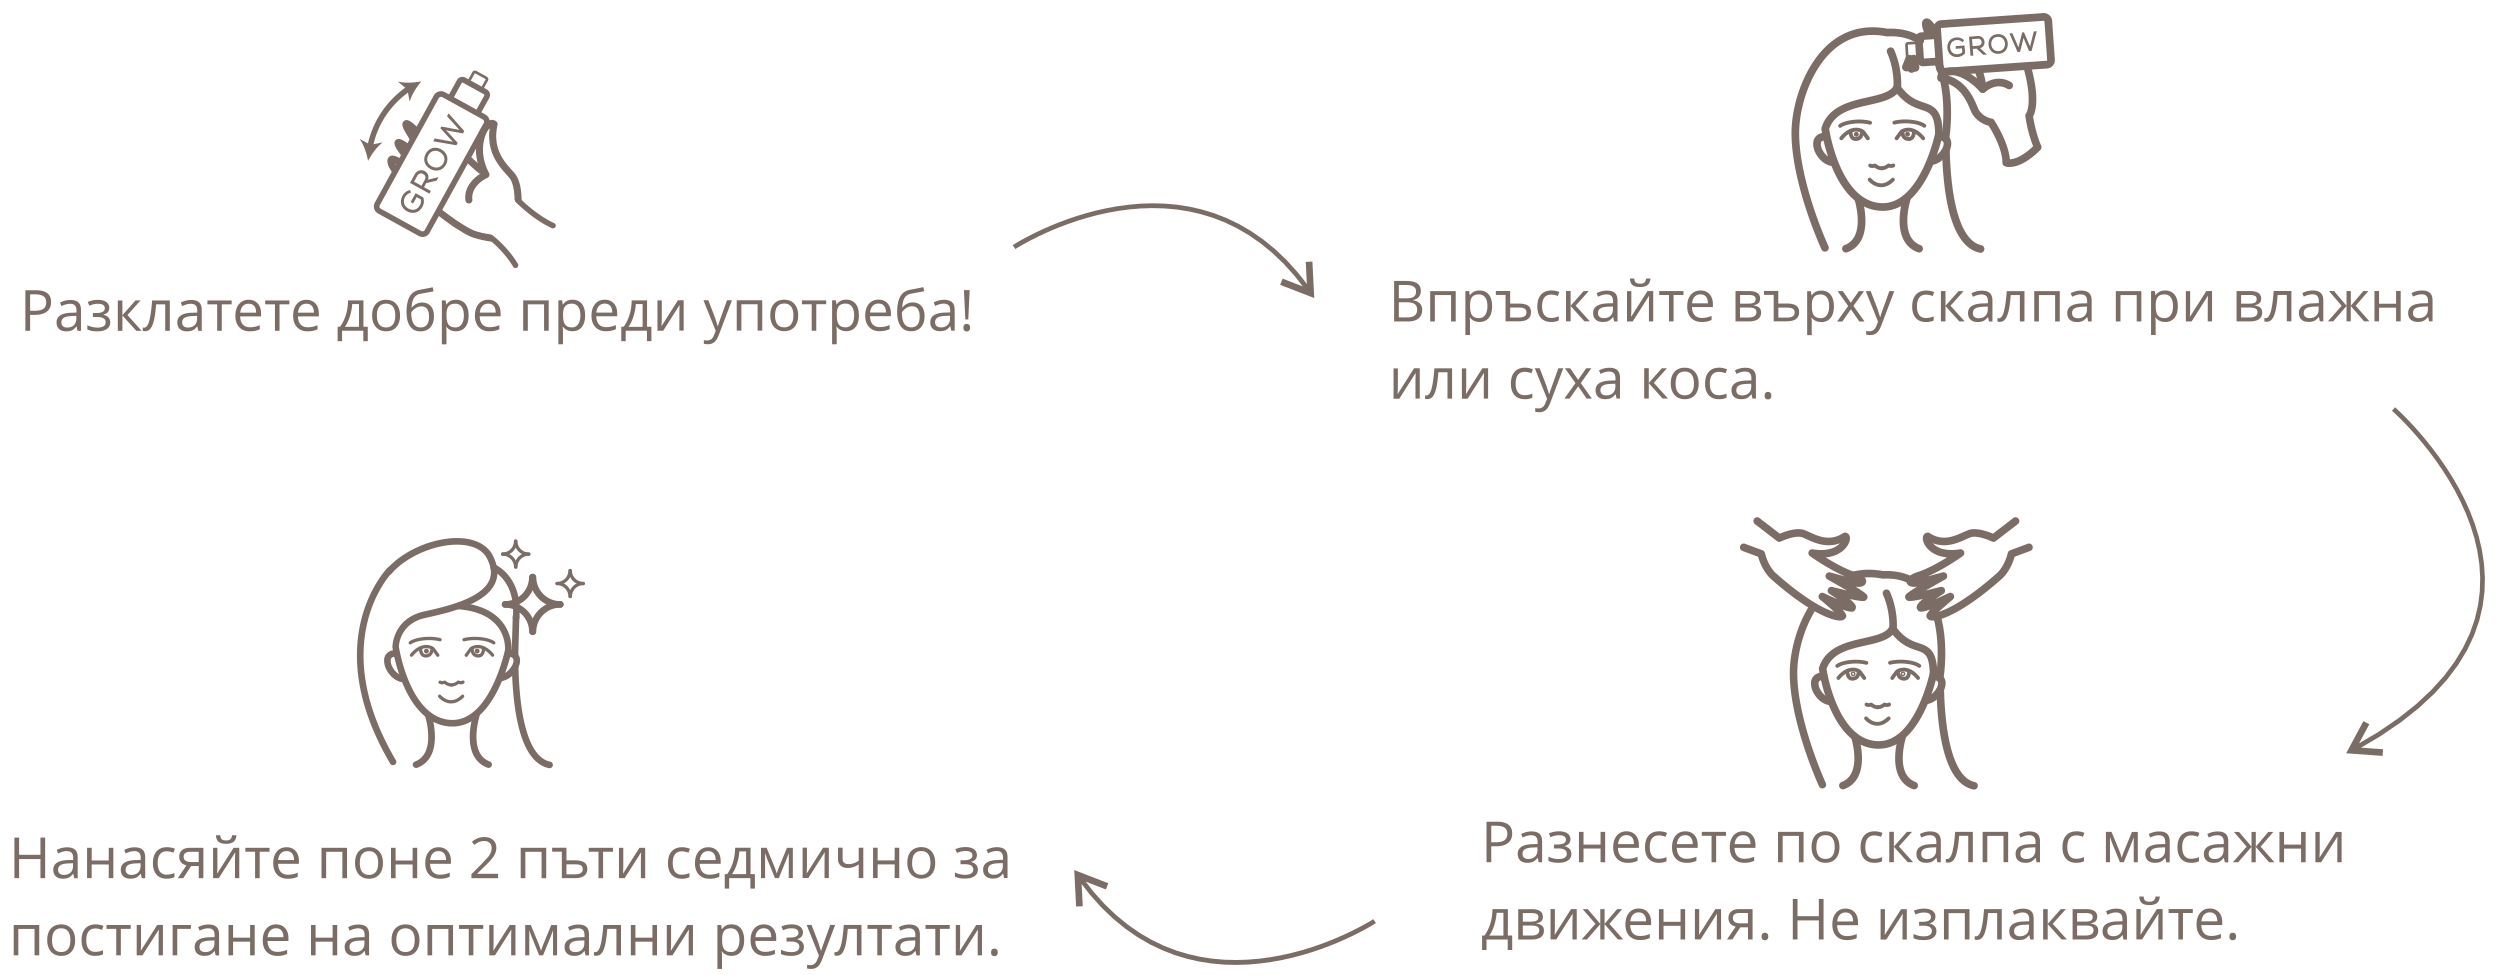 <?xml version="1.0" encoding="UTF-8"?> <svg xmlns="http://www.w3.org/2000/svg" viewBox="0 0 480 187.2" width="640" height="249.6"><defs><clipPath id="A"><path d="M0 0h480v187.2H0z"></path></clipPath></defs><g clip-path="url(#A)"><clipPath id="B"><path d="M-179.945-184.018h841.9v510.236h-841.9v-510.236z" fill="#fff"></path></clipPath><g clip-path="url(#B)" fill="#7b6c65"><path d="M9.804 58c0 .786-.27 1.393-.804 1.815s-1.305.636-2.306.636H5.78v3.06h-.905v-7.778H6.9c1.942 0 2.914.756 2.914 2.266zM5.78 59.676h.813c.8 0 1.38-.128 1.74-.388s.537-.673.537-1.244c0-.513-.17-.896-.505-1.15s-.862-.377-1.576-.377H5.78v3.158zm9.103 3.835l-.176-.83h-.044c-.3.364-.58.613-.867.744s-.65.195-1.082.195c-.58 0-1.032-.15-1.36-.447s-.492-.723-.492-1.275c0-1.178.942-1.795 2.823-1.852l1-.032v-.36c0-.456-.098-.794-.293-1s-.513-.327-.945-.327c-.486 0-1.034.15-1.648.447l-.27-.676a4.13 4.13 0 0 1 .942-.368 4.08 4.08 0 0 1 1.029-.133c.695 0 1.2.155 1.545.463s.502.803.502 1.483v3.98h-.653zm-1.995-.62c.55 0 .982-.15 1.294-.453s.472-.722.472-1.265v-.526l-.884.038c-.7.023-1.207.132-1.517.327s-.465.493-.465.9c0 .32.097.563.3.728s.463.25.8.25zm5.58-2.788c1.104 0 1.654-.306 1.654-.916 0-.573-.446-.86-1.34-.86a3.55 3.55 0 0 0-.744.074c-.223.05-.516.15-.88.298l-.313-.72a4.77 4.77 0 0 1 1.975-.405c.67 0 1.197.138 1.584.412s.58.65.58 1.126c0 .654-.363 1.08-1.1 1.283v.042c.45.13.774.318.98.56s.3.548.3.913a1.44 1.44 0 0 1-.65 1.258c-.432.298-1.035.45-1.8.45-.84 0-1.5-.126-1.948-.378v-.8a4.59 4.59 0 0 0 1.967.458c.513 0 .897-.088 1.16-.264a.86.86 0 0 0 .39-.758c0-.678-.552-1.015-1.654-1.015h-.8v-.75h.633zm7.546-2.42h.968l-2.516 2.812 2.723 3.016h-1.03L23.5 60.56v2.952h-.88v-5.828h.88v2.834l2.516-2.834zm6.6 5.828h-.893v-5.076h-1.75c-.096 1.263-.23 2.265-.4 3.006s-.393 1.285-.663 1.63-.617.516-1.035.516c-.192 0-.344-.022-.457-.064v-.655c.078.022.167.032.265.032.408 0 .733-.43.975-1.292s.423-2.17.548-3.925h3.4v5.828zm5.455 0l-.176-.83h-.044c-.3.364-.58.613-.867.744s-.65.195-1.082.195c-.58 0-1.032-.15-1.36-.447s-.492-.723-.492-1.275c0-1.178.942-1.795 2.823-1.852l1-.032v-.36c0-.456-.098-.794-.294-1s-.512-.327-.944-.327c-.486 0-1.034.15-1.648.447l-.27-.676a4.16 4.16 0 0 1 .943-.368 4.08 4.08 0 0 1 1.029-.133c.695 0 1.2.155 1.545.463s.502.803.502 1.483v3.98h-.653zm-1.995-.62c.55 0 .982-.15 1.294-.453s.473-.722.473-1.265v-.526l-.885.038c-.7.023-1.207.132-1.517.327s-.465.493-.465.9c0 .32.096.563.3.728s.463.25.8.25zm8.4-4.455H42.58v5.076h-.88v-5.076h-1.874v-.752h4.65v.752zm3.508 5.185c-.863 0-1.542-.264-2.04-.8s-.748-1.254-.748-2.187c0-.94.23-1.686.693-2.24s1.084-.83 1.865-.83c.73 0 1.3.24 1.734.72s.638 1.115.638 1.9v.56H46.11c.018.684.2 1.203.517 1.56s.8.532 1.387.532a4.69 4.69 0 0 0 1.861-.394v.788c-.312.136-.608.233-.886.292s-.614.088-1.007.088zm-.24-5.305c-.468 0-.84.153-1.118.457s-.443.725-.492 1.264h3.046c0-.556-.124-.982-.372-1.278s-.603-.443-1.064-.443zm7.82.12H53.67v5.076h-.882v-5.076h-1.874v-.752h4.65v.752zm3.507 5.185c-.862 0-1.54-.264-2.038-.8s-.748-1.254-.748-2.187c0-.94.23-1.686.693-2.24s1.084-.83 1.865-.83c.73 0 1.3.24 1.733.72s.64 1.115.64 1.9v.56H57.2c.018.684.2 1.203.518 1.56s.8.532 1.386.532a4.69 4.69 0 0 0 1.861-.394v.788a4.69 4.69 0 0 1-.886.292c-.276.06-.614.088-1.008.088zm-.24-5.305c-.468 0-.84.153-1.118.457s-.443.725-.493 1.264h3.047c0-.556-.124-.982-.373-1.278s-.602-.443-1.063-.443zm11.783 7.2h-.856V63.5H65.68v2.014h-.852v-2.777h.458c.475-.644.848-1.4 1.118-2.27s.4-1.8.42-2.796h2.954v5.065h.835v2.777zm-1.686-2.777v-4.36h-1.3a9.74 9.74 0 0 1-.456 2.39c-.258.807-.577 1.465-.96 1.98h2.725zm7.88-2.156c0 .95-.24 1.693-.717 2.227s-1.14.8-1.984.8a2.63 2.63 0 0 1-1.389-.367c-.403-.246-.715-.597-.935-1.055s-.33-.993-.33-1.606c0-.952.237-1.693.713-2.222s1.135-.796 1.977-.796c.817 0 1.463.27 1.944.814s.72 1.278.72 2.204zm-4.44 0c0 .744.15 1.312.447 1.702s.736.585 1.315.585 1.016-.195 1.315-.583.45-.957.45-1.704c0-.74-.15-1.304-.45-1.7s-.742-.577-1.327-.577-1.014.2-1.308.568-.442.946-.442 1.698zm5.686-.574c0-1.276.187-2.27.563-2.986s.97-1.16 1.786-1.338l2.68-.527.166.777-2.638.5a1.72 1.72 0 0 0-1.156.83c-.256.437-.398 1.03-.42 1.782h.063a2.28 2.28 0 0 1 .85-.702 2.46 2.46 0 0 1 1.1-.256c.716 0 1.275.233 1.674.698s.6 1.1.6 1.93c0 .9-.232 1.623-.697 2.135s-1.1.77-1.94.77c-.82 0-1.46-.315-1.925-.943s-.695-1.513-.695-2.66zm2.7 2.86c1.082 0 1.622-.7 1.622-2.068 0-1.316-.5-1.973-1.472-1.973a1.91 1.91 0 0 0-.78.167 2.67 2.67 0 0 0-.684.445c-.2.183-.368.374-.48.568 0 .933.147 1.643.44 2.13s.746.732 1.354.732zm6.8.74a2.54 2.54 0 0 1-1.04-.211 1.96 1.96 0 0 1-.79-.646h-.064c.042.34.064.662.064.967v2.394h-.883v-8.44h.718l.123.795h.042c.227-.32.492-.55.793-.7s.646-.213 1.037-.213c.773 0 1.37.265 1.792.794s.63 1.27.63 2.224-.214 1.702-.64 2.232-1.02.796-1.78.796zm-.127-5.294c-.596 0-1.028.165-1.293.493s-.403.856-.4 1.576v.197c0 .818.136 1.404.4 1.757s.712.53 1.315.53c.502 0 .898-.204 1.183-.612s.43-.97.43-1.686c0-.727-.144-1.284-.43-1.672s-.688-.583-1.205-.583zm6.55 5.294c-.862 0-1.54-.264-2.038-.8s-.75-1.254-.75-2.187c0-.94.23-1.686.694-2.24s1.084-.83 1.864-.83c.73 0 1.3.24 1.734.72s.64 1.115.64 1.9v.56h-4.015c.018.684.2 1.203.517 1.56s.8.532 1.387.532a4.69 4.69 0 0 0 1.861-.394v.788a4.7 4.7 0 0 1-.887.292 4.99 4.99 0 0 1-1.007.088zm-.24-5.305c-.468 0-.84.153-1.118.457s-.443.725-.492 1.264h3.046c0-.556-.123-.982-.372-1.278s-.603-.443-1.064-.443zm7.6 5.196h-.882v-5.828h4.9V63.5h-.892v-5.065h-3.116V63.5zm8.596.1a2.54 2.54 0 0 1-1.04-.211c-.312-.14-.578-.356-.8-.646h-.063a8.09 8.09 0 0 1 .063.967v2.394h-.882v-8.44h.717l.123.795h.042c.227-.32.492-.55.794-.7s.646-.213 1.036-.213c.773 0 1.37.265 1.792.794s.63 1.27.63 2.224-.215 1.702-.64 2.232-1.02.796-1.78.796zm-.127-5.294c-.596 0-1.028.165-1.293.493s-.403.856-.4 1.576v.197c0 .818.136 1.404.4 1.757s.712.53 1.315.53c.502 0 .898-.204 1.183-.612s.428-.97.428-1.686c0-.727-.143-1.284-.428-1.672s-.688-.583-1.205-.583zm6.55 5.294c-.862 0-1.54-.264-2.04-.8s-.748-1.254-.748-2.187c0-.94.23-1.686.694-2.24s1.084-.83 1.864-.83c.73 0 1.3.24 1.734.72s.64 1.115.64 1.9v.56h-4.016c.02.684.2 1.203.518 1.56s.8.532 1.387.532a4.69 4.69 0 0 0 1.861-.394v.788c-.313.136-.608.233-.886.292s-.614.088-1.008.088zm-.24-5.305c-.468 0-.84.153-1.117.457s-.444.725-.493 1.264h3.046c0-.556-.123-.982-.372-1.278s-.602-.443-1.064-.443zm8.953 7.2h-.856V63.5h-4.076v2.014h-.85v-2.777h.458c.475-.644.847-1.4 1.118-2.27s.408-1.8.42-2.796h2.953v5.065h.835v2.777zm-1.686-2.777V58.38h-1.308c-.048.786-.2 1.583-.456 2.4s-.577 1.465-.96 1.98h2.725zm3.68-5.065v3.694l-.038.97-.015.303 3.156-4.967h1.1v5.828h-.825v-3.54l.017-.702.027-.692-3.15 4.956h-1.1v-5.828h.83zm7.978 0h.96l1.278 3.322.52 1.643h.042l.3-.927 1.445-4.038h.946l-2.505 6.633c-.25.658-.538 1.122-.87 1.396s-.74.412-1.22.412a3.69 3.69 0 0 1-.798-.088v-.705c.195.042.412.064.654.064.606 0 1.04-.342 1.298-1.02l.325-.83-2.35-5.86zm7.296 5.828h-.882v-5.828h4.9v5.828h-.893v-5.065h-3.115v5.065zm10.914-2.92c0 .95-.24 1.693-.717 2.227s-1.14.8-1.985.8c-.52 0-.983-.122-1.388-.367a2.42 2.42 0 0 1-.935-1.055c-.22-.458-.33-.993-.33-1.606 0-.952.237-1.693.713-2.222s1.134-.796 1.977-.796c.817 0 1.463.27 1.944.814s.72 1.278.72 2.204zm-4.44 0c0 .744.148 1.312.446 1.702s.735.585 1.314.585 1.017-.195 1.316-.583.448-.957.448-1.704c0-.74-.148-1.304-.448-1.7s-.742-.577-1.327-.577c-.58 0-1.014.2-1.3.568s-.44.946-.44 1.698zm9.813-2.157h-1.895V63.5h-.883v-5.076h-1.873v-.752h4.65v.752zm3.865 5.185a2.54 2.54 0 0 1-1.04-.211c-.312-.14-.578-.356-.8-.646h-.064c.042.34.064.662.064.967v2.394h-.882v-8.44h.717l.123.795h.042c.227-.32.492-.55.793-.7s.647-.213 1.037-.213c.773 0 1.37.265 1.8.794s.63 1.27.63 2.224-.215 1.702-.64 2.232-1.02.796-1.78.796zm-.127-5.294c-.596 0-1.028.165-1.293.493s-.402.856-.4 1.576v.197c0 .818.136 1.404.4 1.757s.712.53 1.314.53c.503 0 .9-.204 1.184-.612s.43-.97.43-1.686c0-.727-.144-1.284-.43-1.672s-.688-.583-1.205-.583zm6.55 5.294c-.862 0-1.54-.264-2.038-.8s-.75-1.254-.75-2.187c0-.94.23-1.686.694-2.24s1.084-.83 1.865-.83c.73 0 1.3.24 1.733.72s.64 1.115.64 1.9v.56h-4.015c.018.684.2 1.203.517 1.56s.8.532 1.387.532a4.69 4.69 0 0 0 1.861-.394v.788a4.69 4.69 0 0 1-.886.292c-.278.058-.614.088-1.008.088zm-.24-5.305c-.468 0-.84.153-1.118.457s-.443.725-.492 1.264h3.046c0-.556-.123-.982-.372-1.278s-.603-.443-1.064-.443zm3.586 1.703c0-1.276.187-2.27.563-2.986s.97-1.16 1.786-1.338l2.68-.527.166.777-2.638.5a1.73 1.73 0 0 0-1.157.829c-.256.436-.397 1.03-.42 1.782h.064a2.27 2.27 0 0 1 .85-.702 2.46 2.46 0 0 1 1.091-.256c.716 0 1.275.233 1.674.698s.6 1.1.6 1.93c0 .9-.232 1.623-.697 2.135s-1.1.77-1.94.77c-.818 0-1.46-.315-1.924-.943s-.695-1.513-.695-2.66zm2.7 2.86c1.083 0 1.62-.7 1.62-2.068 0-1.316-.5-1.973-1.472-1.973a1.91 1.91 0 0 0-.78.167 2.67 2.67 0 0 0-.684.445c-.2.183-.37.374-.48.568 0 .933.147 1.643.44 2.13s.746.732 1.354.732zm7.68.632l-.176-.83h-.044c-.3.364-.58.613-.868.744s-.65.195-1.082.195c-.58 0-1.03-.15-1.36-.447s-.492-.723-.492-1.275c0-1.178.942-1.795 2.822-1.852l1-.032v-.36c0-.456-.098-.794-.294-1s-.512-.327-.944-.327c-.486 0-1.035.15-1.648.447l-.27-.676a4.17 4.17 0 0 1 .942-.368 4.09 4.09 0 0 1 1.03-.133c.695 0 1.2.155 1.545.463s.502.803.502 1.483v3.98h-.653zm-1.995-.62c.55 0 .98-.15 1.294-.453s.472-.722.472-1.265v-.526l-.884.038c-.7.023-1.207.132-1.518.327s-.464.493-.464.9c0 .32.096.563.3.728s.463.25.8.25zm5.266-1.525h-.56l-.27-5.632h1.1l-.27 5.632zm-.926 1.58c0-.48.213-.72.64-.72.205 0 .363.062.476.185s.167.303.167.536c0 .227-.057.403-.17.528s-.27.2-.472.2c-.185 0-.337-.056-.457-.167s-.182-.294-.182-.55zm-86.006-11.45c-.184 0-.362-.094-.462-.264-1.738-2.945-4.454-5.066-4.48-5.087-.235-.18-.278-.518-.097-.752a.54.54 0 0 1 .753-.097c.118.092 2.903 2.262 4.748 5.4.15.255.066.584-.2.734a.54.54 0 0 1-.272.075zm7.195-7.615a.53.53 0 0 1-.22-.048c-3.653-1.654-6.8-4.882-6.943-5.02-.207-.212-.202-.552.01-.758a.54.54 0 0 1 .758.01c.032.032 3.152 3.22 6.617 4.8.27.122.4.44.267.7-.1.198-.285.315-.5.315zm-21.5-25.257a.49.49 0 0 0-.429.253l-11.325 20.56a.49.49 0 0 0-.042.372c.036.126.12.23.234.293l7.785 4.288a.49.49 0 0 0 .664-.193l11.326-20.56a.49.49 0 0 0-.192-.664l-7.786-4.3c-.074-.04-.155-.06-.235-.06zm-2.643 25.833h0zm-.9 1.067a1.55 1.55 0 0 1-.75-.193l-7.786-4.3c-.365-.2-.63-.533-.747-.934a1.54 1.54 0 0 1 .133-1.188l11.324-20.56c.416-.755 1.37-1.03 2.123-.614l7.786 4.3c.752.415 1.03 1.367.614 2.12L82.488 44.696c-.286.515-.82.807-1.37.807z"></path><path d="M91.762 22.188c-.087 0-.176-.02-.258-.067-.26-.142-.354-.47-.2-.728l1.7-3.1-.05-.168-4.12-2.27a.14.14 0 0 0-.168.049l-1.702 3.1c-.143.26-.47.355-.73.2s-.354-.47-.2-.73l1.702-3.1a1.19 1.19 0 0 1 .715-.572c.308-.088.63-.053.9.1l4.12 2.27c.28.153.483.407.572.714a1.19 1.19 0 0 1-.1.91l-1.702 3.1c-.097.177-.28.278-.47.278zM71.04 28.795c-.035 0-.07-.003-.105-.01a.54.54 0 0 1-.422-.632c1.3-6.48 5.425-10.076 7.775-11.644.246-.165.58-.098.744.15s.098.58-.15.744c-2.2 1.475-6.103 4.86-7.317 10.96-.05.255-.275.432-.526.432z"></path><path d="M80.563 15.817c-1.12.197-2.604.282-3.673.078l1.46 1.216.344 1.868c.347-1.03 1.15-2.282 1.87-3.162z"></path><path d="M77.353 16.103l1.123.936.264 1.437c.373-.87.966-1.78 1.496-2.466-.86.126-1.943.196-2.883.093zm1.3 3.423l-.43-2.34-1.83-1.524.52.1c1.124.215 2.655.1 3.624-.08l.364-.064-.235.286c-.623.76-1.48 2.033-1.846 3.12l-.17.502zm-7.926 10.956c-.23-1.114-.7-2.524-1.282-3.443l1.668.908 1.863-.37c-.83.702-1.698 1.9-2.25 2.904z"></path><path d="M69.807 27.394c.442.837.776 1.87.977 2.714.442-.746 1.07-1.632 1.74-2.3l-1.434.284-1.284-.698zm.86 3.48l-.074-.362c-.2-.963-.65-2.43-1.264-3.397l-.284-.448 2.1 1.138 2.334-.463-.404.343c-.875.74-1.742 2.006-2.218 2.865l-.18.324zm5.66-2.254a21.15 21.15 0 0 0 1.048 1.511l.556-1.054-.456-.653.6.403.504-.957-.92-.605c-.263-.158-.5-.28-.7-.36-.1-.04-.22-.073-.364-.08-.074-.003-.158.001-.256.034a.63.63 0 0 0-.292.197.66.66 0 0 0-.146.344 1 1 0 0 0 .061.454c.082.238.213.48.386.764z"></path><path d="M76.444 28.55c.216.354.515.8.912 1.325l.414-.786-.4-.588-.376-.56.565.37.464.316.376-.7-.813-.532c-.293-.175-.498-.28-.686-.347-.1-.04-.202-.066-.324-.07a.51.51 0 0 0-.207.028.5.5 0 0 0-.228.153c-.08.097-.108.202-.117.274-.017.17.02.28.056.396.07.2.178.412.373.734zm.952 1.837l-.13-.173-1.056-1.52c-.206-.34-.322-.57-.4-.8-.04-.128-.092-.284-.07-.514a.82.82 0 0 1 .178-.418c.1-.108.22-.196.356-.24.124-.04.228-.04.3-.042a1.29 1.29 0 0 1 .408.088c.205.074.424.185.732.37l.93.6.1.07-.634 1.2-.092-.065.024.032.05.07-.696 1.32zm-1.16 1.906c-.226-.32-.406-.608-.52-.845l-.088-.283.1.045a5.55 5.55 0 0 1 .511.28l.316.195.5-.95-.26-.16c-.3-.187-.626-.36-.946-.47a1.48 1.48 0 0 0-.519-.089.93.93 0 0 0-.315.066.8.8 0 0 0-.302.222c-.093.113-.148.244-.175.367-.04.188-.028.363.003.55s.1.4.176.622l.018.045c.212.445.536.93.945 1.457l.554-1.05z"></path><path d="M75.36 30.15h-.025c-.097.005-.185.023-.266.057a.65.65 0 0 0-.248.181c-.1.1-.13.228-.147.3a1.33 1.33 0 0 0 .004.499 3.71 3.71 0 0 0 .17.598l.017.04c.17.36.433.773.796 1.255l.415-.787c-.215-.308-.377-.576-.482-.796l-.097-.308-.068-.266.253.106.107.047a6 6 0 0 1 .524.286l.192.12.373-.707-.15-.092c-.273-.165-.595-.35-.92-.46-.13-.042-.276-.082-.447-.082zm.344 3.445l-.13-.168c-.443-.57-.757-1.056-.96-1.48l-.022-.052a4.12 4.12 0 0 1-.183-.651c-.04-.24-.04-.42-.002-.603a1 1 0 0 1 .204-.427c.092-.1.218-.205.355-.26a1.05 1.05 0 0 1 .36-.077 1.78 1.78 0 0 1 .569.096c.35.12.7.3.973.483l.264.162.108.067-.63 1.195-.44-.273-.3-.177c.103.206.268.473.488.784l.05.068-.693 1.314zM77.88 25.2c.283.532.677 1.173 1.118 1.856l.576-1.1-.584-.972.74.677.52-.985-.838-.743c-.275-.23-.517-.413-.742-.546a1.68 1.68 0 0 0-.355-.16.84.84 0 0 0-.23-.037.66.66 0 0 0-.526.234c-.1.122-.137.254-.15.355-.02.2.015.337.057.485.083.274.226.575.414.93z"></path><path d="M78 25.134l.985 1.648.43-.813-.545-.9-.4-.703.6.532.6.556.387-.732-.756-.667c-.3-.25-.524-.414-.724-.533-.1-.063-.206-.112-.325-.148a.7.7 0 0 0-.192-.031.59.59 0 0 0-.246.05c-.065.03-.127.08-.17.132-.067.08-.106.174-.12.287-.017.163.01.276.054.43.07.234.2.504.402.9zm1 2.192l-.127-.197-1.124-1.866c-.22-.413-.347-.698-.424-.953-.04-.145-.087-.307-.063-.54.022-.167.083-.3.182-.43a.77.77 0 0 1 .265-.206.79.79 0 0 1 .37-.077 1.01 1.01 0 0 1 .264.043 1.76 1.76 0 0 1 .384.175c.215.126.45.298.762.558l.843.748.077.072-.652 1.237-.183-.172.148.237-.722 1.37zM99.974 37.55c-.045-.73-.145-1.525-.35-2.28s-.515-1.472-1.022-2.036c-.858-.947-1.932-2.058-2.654-3.528s-1.1-3.3-.57-5.758c.046-.208-.036-.424-.2-.55a1.22 1.22 0 0 0-.601-.232c-.323-.033-.628.06-.894.215s-.508.373-.73.64c-.358.43-.672.994-.917 1.664-.368 1.005-.58 2.253-.497 3.64.046.762.186 1.566.435 2.4l-2.004-1.8-.543.966 1.96 1.754 1 .794c-.648.4-1.265.892-1.77 1.497a5.15 5.15 0 0 0-.924 1.612c-.206.598-.286 1.256-.197 1.946.038.294.307.5.6.462s.5-.306.463-.6a3.17 3.17 0 0 1 .148-1.46c.156-.455.4-.883.733-1.273.56-.673 1.327-1.223 2.1-1.583a.53.53 0 0 0 .244-.737c-1-1.877-1.272-3.693-1.157-5.213.058-.76.214-1.442.425-2.016s.475-1.036.733-1.347a1.72 1.72 0 0 1 .449-.401c-.413 2.4.015 4.343.77 5.87.814 1.653 1.985 2.847 2.82 3.774.34.375.605.945.783 1.6.24.886.325 1.9.34 2.76.175.214.66.776 1.06 1.02l-.018-1.782z"></path><path d="M99.066 38.26a5.84 5.84 0 0 0 .796.8l-.026-1.513c-.052-.842-.168-1.6-.345-2.253-.23-.848-.556-1.496-1-1.98l-.23-.253c-.833-.913-1.778-1.947-2.444-3.305-.865-1.772-1.055-3.685-.583-5.85a.4.4 0 0 0-.155-.41 1.08 1.08 0 0 0-.533-.205c-.266-.03-.54.04-.813.196a2.63 2.63 0 0 0-.693.611c-.355.428-.656.974-.894 1.624-.395 1.08-.564 2.32-.488 3.585.046.776.2 1.57.43 2.36l.133.44-.353-.296-1.882-1.693-.405.718 1.877 1.674.994.8.16.123-.172.104c-.68.4-1.265.905-1.735 1.468-.4.5-.7 1.02-.9 1.568-.2.6-.273 1.244-.2 1.884a.4.4 0 0 0 .447.344.4.4 0 0 0 .344-.447c-.068-.52-.017-1.02.155-1.523a4.02 4.02 0 0 1 .757-1.316c.538-.65 1.298-1.224 2.138-1.62.1-.048.174-.13.208-.236s.025-.215-.027-.313c-1.138-2.137-1.265-4.055-1.172-5.287.055-.724.205-1.434.432-2.053.2-.55.47-1.04.758-1.4a1.88 1.88 0 0 1 .485-.431l.253-.147-.05.288c-.36 2.097-.104 4.044.76 5.788.72 1.46 1.72 2.56 2.524 3.44l.276.304c.34.374.62.946.812 1.655.257.94.33 2.002.345 2.745zm1.054 1.3l-.2-.122c-.417-.253-.905-.818-1.096-1.05l-.03-.037-.001-.048c-.013-.73-.08-1.794-.336-2.726-.18-.667-.44-1.2-.752-1.543l-.275-.303c-.816-.895-1.83-2.008-2.567-3.503-.842-1.7-1.123-3.587-.838-5.612l-.153.167c-.27.324-.52.788-.7 1.308-.22.596-.363 1.28-.416 1.98-.1 1.197.033 3.06 1.14 5.138.1.165.105.353.045.53s-.185.318-.35.397c-.805.378-1.53.928-2.044 1.546-.325.392-.564.806-.708 1.23a3.02 3.02 0 0 0-.142 1.4c.047.368-.214.706-.58.754-.373.045-.708-.213-.755-.58a4.38 4.38 0 0 1 .202-2.007c.2-.58.52-1.14.95-1.656.45-.54 1-1.017 1.634-1.422l-.845-.676-1.968-1.76-.077-.073.684-1.214.127.123 1.655 1.514a10.44 10.44 0 0 1-.318-1.987c-.078-1.302.096-2.58.505-3.696.248-.68.565-1.253.94-1.705.245-.295.495-.514.767-.672.323-.188.65-.267.976-.233.234.022.47.113.67.257a.68.68 0 0 1 .26.7c-.465 2.13-.287 3.932.56 5.67.65 1.323 1.58 2.342 2.4 3.24l.23.254c.466.518.8 1.203 1.053 2.093.182.67.3 1.447.354 2.308.036.578.042 1.182.018 1.796l-.008.233zm-8.745 4.955c-.393-.12-.936-.37-1.564-.72-1.503-.832-3.5-2.228-5.518-3.815l-.532.946 3.332 2.44 2.198 1.367c.668.37 1.256.646 1.765.806 1.422.44 2.95.68 4.07.807l-.792-1.186c-.923-.137-1.982-.34-2.958-.646z"></path><path d="M83.938 40.9l3.23 2.363 2.188 1.36c.7.388 1.27.648 1.74.795 1.305.404 2.712.637 3.748.766l-.594-.888c-1.104-.165-2.086-.38-2.917-.64-.405-.125-.955-.377-1.6-.73-1.43-.793-3.348-2.114-5.4-3.73l-.396.703zm11.465 5.627l-.294-.034c-1.065-.122-2.64-.362-4.094-.812-.488-.153-1.074-.42-1.8-.817l-2.21-1.364-3.34-2.446-.092-.073.667-1.188.126.1c2.1 1.65 4.053 3.002 5.5 3.804.62.344 1.15.6 1.538.708h.001c.833.26 1.82.476 2.936.64l.06.01 1 1.483zM78.725 36.9c-.467.137-.85.48-1.068.872-.566 1.02-.1 1.957.7 2.4.822.455 1.817.324 2.38-.7.207-.373.293-.833.184-1.284l-.974-.54-.674 1.215-.235-.13.815-1.468 1.304.723c.162.565.12 1.1-.166 1.626-.658 1.184-1.823 1.34-2.773.812-1.094-.6-1.393-1.737-.805-2.797.253-.458.684-.824 1.23-.984l.083.248z"></path><path d="M78.083 37.088c-.224.164-.412.375-.55.625-.276.497-.35 1.008-.213 1.48s.47.86.964 1.13c.824.457 1.943.4 2.587-.757.253-.457.3-.938.17-1.468l-1.134-.63-.007.014 1.142.633.014.06a1.92 1.92 0 0 1-.198 1.382c-.635 1.145-1.747 1.2-2.567.745-.478-.26-.818-.667-.956-1.14-.134-.465-.064-.964.203-1.445a2.02 2.02 0 0 1 .546-.628zm1.203 3.78c-.395 0-.787-.113-1.135-.305-.56-.308-.94-.756-1.095-1.295s-.075-1.127.236-1.7a2.2 2.2 0 0 1 1.31-1.05l.126-.037.172.508-.137.04c-.404.118-.773.42-.987.806-.23.416-.293.843-.18 1.235.117.404.4.75.824.977.65.36 1.614.408 2.195-.637.195-.353.26-.75.184-1.127l-.8-.444-.673 1.214-.475-.262.948-1.7 1.473.818.016.054c.177.617.117 1.2-.178 1.73-.465.837-1.148 1.17-1.825 1.17zm1.686-5.018l.685-1.234c.336-.608.142-1.067-.343-1.342-.405-.23-.983-.187-1.303.4l-.7 1.265 1.662.92zm2.964-1.636l-.196.353-1.987.473-.527.95 1.318.732-.15.268-3.484-1.933.85-1.533c.42-.756 1.176-.838 1.72-.542.57.3.86.96.438 1.72l2.016-.5z"></path><path d="M79.496 34.874l1.422.8.618-1.115c.346-.623.033-.972-.3-1.155a.81.81 0 0 0-.618-.086c-.2.057-.376.203-.497.422l-.635 1.145zm-.4.13l3.245 1.8.015-.03-1.318-.732.623-1.123 1.986-.473.015-.027-2.013.5-.625 1.127-1.902-1.055.768-1.384c.158-.285.387-.477.664-.554a1.09 1.09 0 0 1 .827.111c.575.326.73.85.436 1.448.16-.306.205-.608.127-.876-.075-.257-.263-.478-.53-.623-.468-.254-1.15-.2-1.535.488l-.784 1.413zm3.35 2.173l-3.724-2.066.917-1.653c.457-.823 1.305-.92 1.906-.596.33.18.566.46.662.787a1.36 1.36 0 0 1-.046.853l2.044-.497-.377.68-1.986.473-.432.778 1.318.73-.282.5zm.404-5.115c.8.432 1.833.36 2.382-.63.552-.996.064-1.924-.723-2.36-.806-.447-1.823-.36-2.378.64s-.104 1.9.72 2.35zm1.808-3.247c.913.513 1.472 1.584.823 2.753s-1.86 1.266-2.782.755c-.935-.52-1.47-1.576-.818-2.75s1.84-1.284 2.777-.757z"></path><path d="M82.917 31.942c.692.38 1.675.36 2.196-.577.237-.427.282-.868.132-1.276-.136-.367-.42-.686-.802-.897-.387-.216-.8-.3-1.187-.2-.418.1-.765.364-1.004.795-.223.402-.283.812-.175 1.187.115.397.413.744.84.977zm.886.5c-.356 0-.7-.1-1.018-.268-.5-.268-.836-.674-.972-1.142-.128-.446-.06-.93.2-1.396.28-.502.7-.824 1.186-.93.444-.094.932-.01 1.378.237.44.244.768.614.926 1.043.18.485.127 1.005-.15 1.504-.38.684-.966.953-1.55.953zm-.24-3.8a1.7 1.7 0 0 0-.467.064c-.45.128-.83.448-1.094.925-.284.513-.345 1.034-.176 1.5.152.428.486.803.94 1.055s.948.335 1.398.24c.5-.106.915-.432 1.197-.94.624-1.125.063-2.1-.77-2.568-.335-.188-.7-.285-1.03-.285zm.23 4.105c-.4 0-.8-.106-1.16-.312-.514-.284-.893-.7-1.067-1.203-.196-.55-.128-1.15.195-1.734.3-.543.737-.908 1.26-1.056.544-.153 1.15-.065 1.706.246.92.517 1.586 1.658.875 2.94-.322.58-.8.952-1.38 1.076a2.05 2.05 0 0 1-.429.044zm.924-8.165l.083-.15 3.776.702L86 22.297l.16-.288 2.813 3.167-.16.3-1.94-.353-1.622-.327 1.125 1.197 1.334 1.47-.16.288-4.172-.718.157-.284 3.782.692-2.592-2.837z"></path><path d="M86.157 22.277l2.155 2.373-2.136-2.406-.02.033zm.338 2.62l.395.08 1.642.3-2.037-.38zm-2.912 2.02l2.95.508-2.934-.537-.016.03zm2.4-1.156l1.56 1.708-1.56-1.708zm1.642 2.13l-4.458-.768.298-.54 3.478.636-2.383-2.6.18-.322 3.472.646-2.378-2.62.3-.544 3.007 3.385-.255.46-3.24-.613.83.883 1.4 1.544-.254.46zm5.015-10.755a.27.27 0 0 1-.125-.032.26.26 0 0 1-.103-.353l.824-1.494a1.96 1.96 0 0 0-.024-.082l-1.993-1.098c-.03-.018-.065-.005-.08.023l-.823 1.495c-.07.126-.23.168-.353.103a.26.26 0 0 1-.102-.353l.823-1.495a.58.58 0 0 1 .787-.228l1.993 1.098c.135.074.234.197.277.346a.57.57 0 0 1-.05.44L92.858 17c-.048.086-.137.135-.228.135zM86.93 139.5c-9.278 0-11.498-14.62-11.588-15.24-.006-.146.063-5.535 6.082-6.86 3.82-.84 10.932-2.405 12.507-5.97.582-1.317.376-2.805-.627-4.548-1.088-1.68-3.183-2.166-4.745-2.275-4.544-.32-10.4 2.1-13.36 5.517-.23.266-.632.295-.897.064s-.295-.63-.065-.896c3.235-3.74 9.43-6.3 14.4-5.953 2.655.184 4.64 1.18 5.74 2.88 1.22 2.12 1.453 4.035.706 5.724-1.835 4.155-9.073 5.747-13.397 6.7-5.032 1.106-5.1 5.482-5.1 5.526.014.05 2.143 14.06 10.32 14.06 7.22-.052 10.023-13.328 10.05-13.462a.64.64 0 0 1 .75-.496c.345.07.566.407.496.75-.12.6-3.048 14.42-11.292 14.478z"></path><path d="M97.6 125.54h-.026a.64.64 0 0 1-.61-.662c.07-1.675-.376-7.193-8.97-7.9-.35-.028-.6-.335-.583-.685s.328-.608.685-.582c9.976.8 10.197 7.814 10.14 9.2a.64.64 0 0 1-.635.61zm1.486-6.243c-.02 0-.037-.001-.056-.002-.35-.03-.6-.34-.578-.688.615-7.107-3.843-9.023-3.888-9.04-.325-.133-.48-.505-.347-.83s.505-.483.83-.346c.22.1 5.368 2.3 4.67 10.326-.028.33-.306.58-.632.58z"></path><path d="M77.147 130.96c-.03 0-.058-.002-.087-.006-.08-.01-1.987-.3-3.067-2.78-.38-1.135-.322-1.988.156-2.6.676-.85 1.86-.77 1.994-.755.35.032.607.342.574.692a.64.64 0 0 1-.688.575c-.16-.014-.674.012-.886.282-.186.237-.173.715.036 1.342.76 1.74 2 1.967 2.063 1.975a.64.64 0 0 1 .529.724c-.048.314-.315.54-.624.54zm18.957-.16c-.34 0-.622-.27-.635-.612a.64.64 0 0 1 .612-.66c.044-.003 1.3-.104 2.266-1.8.244-.553.304-1.026.143-1.282-.184-.3-.7-.365-.854-.37a.64.64 0 0 1-.625-.645c.005-.348.286-.627.634-.627.128.007 1.317.026 1.913.95.415.647.4 1.5-.076 2.542-1.347 2.408-3.273 2.5-3.354 2.5h-.024zm-9.488 4.263c-.04 0-.082-.001-.123-.003-1.373-.06-2.286-1.133-2.324-1.18-.113-.134-.095-.334.038-.447a.32.32 0 0 1 .449.038c.007.01.78.907 1.87.953.706.03 1.4-.3 2.074-.972.125-.125.327-.125.45 0a.32.32 0 0 1 0 .45c-.77.77-1.6 1.16-2.435 1.16zm.084-3.238c-.2-.018-.327-.142-.326-.32a.32.32 0 0 1 .318-.317c.355 0 .724-.154 1.106-.46.088-.07.208-.1.3-.05.4.156.586.047.593.042.134-.114.328-.088.44.047s.087.34-.048.453c-.04.034-.383.296-1.04.1-.452.328-.907.494-1.356.494z"></path><path d="M86.686 131.825c-.45 0-.904-.166-1.357-.494-.653.186-.997-.076-1.038-.1a.32.32 0 0 1-.041-.448.32.32 0 0 1 .436-.051c.02.012.198.105.6-.043.106-.04.223-.02.3.05.383.306.753.46 1.1.46a.32.32 0 0 1 .326.317c.001.178-.147.302-.326.32zm-6.8 15.62c-.258 0-.5-.158-.596-.414-.122-.33.045-.695.374-.817 4.18-1.557 1.986-8.64 1.963-8.712-.106-.334.08-.692.413-.798a.64.64 0 0 1 .8.412c.108.335 2.583 8.3-2.73 10.3a.64.64 0 0 1-.222.04zm13.93 0a.64.64 0 0 1-.222-.04c-5.314-1.978-2.84-9.95-2.732-10.3a.63.63 0 0 1 .8-.412c.338.108.52.464.413.798-.022.07-2.217 7.155 1.964 8.712.33.122.496.488.374.817-.096.256-.338.414-.596.414zm-18.354-.53c-.217 0-.43-.1-.548-.312-13.972-23.678-.674-37.412-.538-37.547.248-.248.65-.25.9-.001s.25.65.001.9c-.13.13-12.717 13.2.733 36.002.18.303.078.692-.224.87-.102.06-.213.088-.323.088zm30.046.584a.61.61 0 0 1-.133-.014c-4.4-.937-6.78-7.417-7.102-19.26a.64.64 0 0 1 .619-.654.64.64 0 0 1 .653.618c.3 11.023 2.407 17.265 6.095 18.052a.65.65 0 0 1 .5.755c-.064.3-.328.503-.622.503zm-6.636-21.303c-.35 0-.636-.284-.636-.636l.212-7.184a.63.63 0 0 1 .672-.599c.35.02.618.32.598.67l-.2 7.112c0 .35-.284.636-.636.636zm-1.9-9.515c-.35 0-.636-.284-.636-.636s.285-.635.636-.635a4.61 4.61 0 0 0 4.602-4.603c0-.352.285-.636.636-.636s.636.284.636.636a5.88 5.88 0 0 1-5.874 5.874z"></path><path d="M107.566 116.682c-3.238 0-5.873-2.635-5.873-5.874 0-.352.285-.636.636-.636s.636.284.636.636a4.61 4.61 0 0 0 4.601 4.603c.35 0 .636.284.636.635s-.285.636-.636.636zm-5.346 5.235c-.35 0-.636-.284-.636-.636 0-2.537-2.064-4.6-4.602-4.6-.35 0-.636-.285-.636-.636s.285-.636.636-.636a5.88 5.88 0 0 1 5.874 5.872c0 .352-.285.636-.636.636z"></path><path d="M102.33 121.917c-.35 0-.636-.284-.636-.636a5.88 5.88 0 0 1 5.873-5.872c.35 0 .636.284.636.636s-.285.636-.636.636c-2.537 0-4.6 2.063-4.6 4.6 0 .352-.285.636-.636.636zm-5.824-15.212c-.176 0-.318-.143-.318-.318a.32.32 0 0 1 .318-.32 2.17 2.17 0 0 0 2.166-2.165c0-.176.142-.318.317-.318s.318.142.318.318c0 1.545-1.257 2.802-2.8 2.802z"></path><path d="M101.526 106.705c-1.545 0-2.802-1.257-2.802-2.802 0-.176.142-.318.318-.318s.318.142.318.318a2.17 2.17 0 0 0 2.166 2.165.32.32 0 0 1 .318.32c0 .177-.142.318-.318.318zM99 109.188c-.176 0-.318-.143-.318-.318a2.17 2.17 0 0 0-2.165-2.166.32.32 0 0 1-.318-.32c0-.177.142-.318.318-.318 1.544 0 2.8 1.258 2.8 2.803 0 .175-.142.318-.318.318z"></path><path d="M99.042 109.188c-.176 0-.318-.143-.318-.318 0-1.545 1.257-2.803 2.802-2.803.176 0 .318.142.318.318a.32.32 0 0 1-.318.32 2.17 2.17 0 0 0-2.166 2.166c0 .175-.142.318-.318.318zm7.92 3.168c-.176 0-.318-.143-.318-.318a.32.32 0 0 1 .318-.32 2.17 2.17 0 0 0 2.166-2.166c0-.176.142-.318.317-.318s.318.142.318.318c0 1.545-1.257 2.803-2.8 2.803z"></path><path d="M111.982 112.356c-1.544 0-2.8-1.258-2.8-2.803 0-.176.142-.318.318-.318s.317.142.317.318a2.17 2.17 0 0 0 2.166 2.166.32.32 0 0 1 .318.32c0 .177-.142.318-.318.318zm-2.536 2.484c-.176 0-.318-.143-.318-.318a2.17 2.17 0 0 0-2.165-2.165.32.32 0 0 1-.318-.32c0-.177.142-.318.318-.318 1.544 0 2.8 1.257 2.8 2.802 0 .175-.142.318-.318.318z"></path><path d="M109.5 114.84c-.176 0-.318-.143-.318-.318 0-1.545 1.257-2.802 2.8-2.802.176 0 .318.142.318.318a.32.32 0 0 1-.318.32 2.17 2.17 0 0 0-2.165 2.165c0 .175-.142.318-.318.318zm-14.698 8.902c-.073 0-.147-.025-.207-.077-.003-.003-.6-.475-2.077-.668-1.884-.27-3.32.128-3.334.132-.168.05-.344-.05-.392-.22s.05-.345.218-.393c.063-.018 1.573-.438 3.594-.15 1.696.22 2.377.8 2.405.815a.32.32 0 0 1 .034.449c-.063.073-.152.1-.24.1zm-5.282 2.378c-.062 0-.125-.02-.18-.057-.145-.1-.18-.297-.08-.442l.905-1.24c.194-.223.827-.566 1.624-.556.735.014 1.857.33 3.03 1.765.112.135.092.336-.045.447s-.337.1-.447-.045c-.8-.98-1.676-1.5-2.53-1.53-.693-.04-1.102.28-1.152.338-.173.198-.68.92-.86 1.182-.06.1-.16.138-.262.138z"></path><path d="M91.83 126.253c-.062 0-.128-.004-.197-.013-1.14-.14-1.347-1.206-1.3-1.75.017-.174.168-.287.344-.288a.32.32 0 0 1 .29.344c-.008.098-.055.965.743 1.063.2.025.37-.01.5-.117.233-.203.286-.63.287-.776a.32.32 0 0 1 .318-.317h.001a.32.32 0 0 1 .317.318c0 .083-.014.82-.5 1.25-.153.136-.4.285-.793.285zm.1-1.247c0 .18-.147.327-.327.327s-.327-.146-.327-.327.146-.326.327-.326.327.146.327.326z"></path><path d="M91.613 124.816a.19.19 0 0 0-.189.189.19.19 0 0 0 .189.19.19.19 0 0 0 .19-.19.19.19 0 0 0-.19-.189zm0 .654c-.256 0-.464-.2-.464-.465s.208-.464.464-.464.464.2.464.464-.208.465-.464.465zm-12.84-1.73a.32.32 0 0 1-.243-.112c-.112-.134-.097-.332.035-.446.028-.024.708-.594 2.408-.816 2.015-.3 3.527.133 3.6.15.168.048.266.224.218.393s-.224.27-.393.22c-.014-.004-1.448-.4-3.33-.133-1.5.194-2.077.666-2.082.67a.32.32 0 0 1-.204.073zm5.28 2.38c-.1 0-.2-.05-.262-.138l-.86-1.183c-.05-.055-.477-.368-1.15-.337-.856.02-1.73.55-2.532 1.53-.1.136-.312.156-.447.045s-.157-.312-.045-.447c1.172-1.436 2.296-1.752 3.03-1.765.826-.014 1.428.333 1.622.556.233.266.878 1.2.905 1.24.1.145.064.343-.08.442-.055.038-.118.057-.18.057z"></path><path d="M81.745 126.253c-.383 0-.64-.15-.793-.285-.487-.43-.5-1.168-.5-1.25a.32.32 0 0 1 .317-.318h.001a.32.32 0 0 1 .318.317c.001.146.054.573.287.776.12.106.28.142.5.117.798-.098.75-.965.743-1.063a.32.32 0 0 1 .29-.344c.182-.002.328.114.344.288.048.544-.16 1.6-1.3 1.75-.07.01-.135.013-.197.013zm-.2-1.238c0 .18.146.327.327.327s.327-.146.327-.327-.147-.326-.327-.326-.327.146-.327.326z"></path><path d="M81.872 124.826a.19.19 0 0 0-.19.188.19.19 0 0 0 .38 0c0-.106-.085-.188-.2-.188zm0 .652c-.256 0-.464-.208-.464-.464s.208-.463.464-.463.464.208.464.463-.208.464-.464.464zM8.67 168.6h-.904v-3.66H3.67v3.66h-.905v-7.776h.905v3.3h4.096v-3.3h.904v7.776zm5.583 0l-.177-.83h-.043c-.3.365-.58.613-.868.744s-.65.194-1.082.194c-.58 0-1.03-.148-1.36-.446s-.492-.723-.492-1.274c0-1.18.94-1.796 2.822-1.852l1-.033v-.36c0-.455-.1-.793-.294-1s-.512-.327-.944-.327c-.487 0-1.035.15-1.65.447l-.27-.676a4.15 4.15 0 0 1 .942-.368c.343-.1.686-.133 1.03-.133.696 0 1.2.154 1.545.463s.503.803.503 1.483v3.98h-.653zm-1.996-.62c.55 0 .983-.15 1.295-.452s.472-.723.472-1.266v-.526l-.884.038c-.7.023-1.207.133-1.518.327s-.465.493-.465.9c0 .32.096.563.3.728s.463.25.8.25zm5.352-5.207v2.44h3.268v-2.44h.882v5.827h-.882v-2.625H17.6v2.625h-.882v-5.827h.882zm9.605 5.827l-.176-.83h-.044c-.3.365-.58.613-.867.744s-.65.194-1.082.194c-.58 0-1.03-.148-1.36-.446s-.492-.723-.492-1.274c0-1.18.942-1.796 2.823-1.852l1-.033v-.36c0-.455-.098-.793-.294-1s-.512-.327-.944-.327c-.487 0-1.035.15-1.648.447l-.27-.676a4.16 4.16 0 0 1 .943-.368 4.03 4.03 0 0 1 1.028-.133c.696 0 1.2.154 1.545.463s.503.803.503 1.483v3.98h-.653zm-1.995-.62c.55 0 .982-.15 1.294-.452s.472-.723.472-1.266v-.526l-.884.038c-.7.023-1.207.133-1.518.327s-.464.493-.464.9c0 .32.096.563.3.728s.463.25.8.25zm6.798.73c-.844 0-1.498-.26-1.96-.78s-.693-1.256-.693-2.205c0-.977.234-1.73.704-2.262s1.14-.8 2.008-.8a4 4 0 0 1 .84.09c.28.06.5.13.66.214l-.273.75c-.194-.078-.406-.14-.637-.194a2.69 2.69 0 0 0-.612-.076c-1.183 0-1.775.755-1.775 2.265 0 .715.143 1.265.432 1.65s.717.573 1.285.573c.485 0 .984-.106 1.494-.315v.786c-.4.2-.88.302-1.472.302zm3.148-.1h-1.033l1.675-2.463c-.45-.1-.795-.292-1.034-.577s-.358-.643-.358-1.077c0-.53.178-.947.536-1.252s.858-.458 1.5-.458h2.596v5.827h-.884v-2.33H36.7l-1.525 2.33zm.1-4.105c0 .674.5 1.012 1.467 1.012h1.42v-1.97h-1.6c-.86 0-1.288.32-1.288.96zm6.474-1.722v3.694l-.038.97-.015.303 3.155-4.967h1.1v5.827h-.823v-3.562l.016-.702.027-.7-3.15 4.955h-1.1v-5.827h.83zm1.665-.773c-.656 0-1.133-.128-1.434-.38s-.47-.67-.507-1.252h.83c.032.368.13.626.3.77s.443.218.843.218c.364 0 .635-.078.8-.235s.283-.406.32-.754h.835c-.042.56-.22.972-.537 1.237s-.8.396-1.452.396zm8.34 1.525H49.86v5.075h-.882v-5.075h-1.874v-.752h4.65v.752zm3.507 5.184c-.862 0-1.54-.263-2.038-.788s-.75-1.255-.75-2.187c0-.94.23-1.687.694-2.24s1.084-.83 1.864-.83c.73 0 1.3.24 1.734.72s.64 1.114.64 1.9v.56H53.4c.02.684.2 1.203.518 1.56s.8.53 1.387.53c.626 0 1.247-.13 1.86-.394v.787c-.312.137-.608.233-.885.293s-.614.087-1.008.087zm-.24-5.304c-.47 0-.84.152-1.12.458s-.442.724-.492 1.263h3.047c0-.555-.124-.982-.372-1.278s-.604-.443-1.064-.443zm7.6 5.195h-.882v-5.827h4.9v5.827h-.893v-5.064H62.62v5.064zm10.914-2.92c0 .952-.24 1.694-.717 2.228s-1.14.8-1.984.8a2.63 2.63 0 0 1-1.389-.367c-.403-.245-.715-.596-.935-1.054s-.33-.994-.33-1.607c0-.95.238-1.7.713-2.222s1.134-.795 1.977-.795c.817 0 1.463.27 1.944.813s.72 1.278.72 2.204zm-4.44 0c0 .744.148 1.313.446 1.703s.735.585 1.315.585 1.016-.194 1.315-.583.45-.957.45-1.705c0-.74-.15-1.303-.45-1.688s-.742-.577-1.327-.577c-.578 0-1.014.2-1.308.568s-.44.946-.44 1.697zm6.87-2.908v2.44h3.268v-2.44h.882v5.827h-.882v-2.625h-3.268v2.625h-.88v-5.827h.88zm8.484 5.936c-.863 0-1.542-.263-2.04-.788s-.748-1.255-.748-2.187c0-.94.23-1.687.694-2.24s1.083-.83 1.864-.83c.73 0 1.308.24 1.734.72s.638 1.114.638 1.9v.56h-4c.018.684.2 1.203.517 1.56s.8.53 1.387.53a4.66 4.66 0 0 0 1.86-.394v.787c-.313.137-.608.233-.886.293a5.01 5.01 0 0 1-1.007.087zm-.24-5.304c-.47 0-.84.152-1.118.458s-.444.724-.492 1.263h3.046c0-.555-.123-.982-.372-1.278s-.603-.443-1.064-.443zm11.427 5.195h-5.114v-.76l2.05-2.057 1.234-1.353a3.51 3.51 0 0 0 .447-.786c.098-.256.15-.53.15-.826 0-.414-.127-.742-.378-.986s-.603-.365-1.05-.365c-.323 0-.628.053-.917.16s-.6.3-.965.58l-.468-.6c.714-.594 1.495-.9 2.34-.9.732 0 1.304.187 1.72.56s.623.877.623 1.5c0 .5-.138.98-.415 1.462s-.794 1.1-1.555 1.83l-1.702 1.666v.042h4.002v.816zm5.232 0h-.883v-5.827h4.9v5.827h-.893v-5.064h-3.115v5.064zm7.9-3.42h1.665c.795 0 1.383.137 1.765.4s.57.685.57 1.234c0 .6-.197 1.032-.593 1.33s-.982.446-1.763.446h-2.527v-5.075h-1.863v-.752h2.745v2.407zm3.13 1.697c0-.33-.1-.567-.33-.715s-.608-.22-1.165-.22h-1.634v1.917h1.667c.974 0 1.463-.326 1.463-.983zm5.802-3.352h-1.895v5.075h-.883v-5.075h-1.873v-.752h4.65v.752zm1.982-.752v3.694l-.038.97-.015.303 3.156-4.967h1.1v5.827h-.824v-3.562l.016-.702.027-.7-3.152 4.955h-1.1v-5.827h.83zm11.233 5.936c-.844 0-1.497-.26-1.96-.78s-.694-1.256-.694-2.205c0-.977.234-1.73.705-2.262s1.138-.8 2.007-.8a4 4 0 0 1 .84.09c.28.06.5.13.658.214l-.27.75c-.195-.078-.407-.14-.638-.194s-.433-.076-.612-.076c-1.183 0-1.775.755-1.775 2.265 0 .715.144 1.265.432 1.65s.717.573 1.285.573a3.94 3.94 0 0 0 1.495-.315v.786c-.4.2-.88.302-1.473.302zm5.317 0c-.862 0-1.54-.263-2.038-.788s-.748-1.255-.748-2.187c0-.94.23-1.687.693-2.24s1.084-.83 1.865-.83c.73 0 1.308.24 1.733.72s.64 1.114.64 1.9v.56h-4.015c.018.684.2 1.203.517 1.56s.8.53 1.387.53a4.69 4.69 0 0 0 1.861-.394v.787a4.7 4.7 0 0 1-.886.293c-.278.058-.614.087-1.008.087zm-.24-5.304c-.467 0-.84.152-1.118.458s-.442.724-.5 1.263h3.046c0-.555-.124-.982-.373-1.278s-.602-.443-1.064-.443zm8.954 7.2h-.857v-2.016h-4.076v2.016h-.85v-2.778h.458c.476-.644.848-1.402 1.118-2.27s.408-1.8.42-2.796h2.954v5.065h.835v2.778zm-1.686-2.778v-4.368h-1.3a9.74 9.74 0 0 1-.456 2.39c-.258.807-.578 1.466-.96 1.98h2.726zm5.876-.1l.165-.494.23-.628 1.58-3.842h1.122v5.815h-.78v-4.812l-.107.308-.3.814-1.504 3.7h-.74l-1.505-3.7-.388-1.113v4.812h-.787v-5.815h1.08l1.528 3.693a13.53 13.53 0 0 1 .42 1.271zm5.807-4.976v3.694l-.038.97-.015.303 3.155-4.967h1.1v5.827h-.824v-3.562l.016-.702.028-.7-3.152 4.955h-1.1v-5.827h.83zm6.85 0v2.128c0 .68.386 1.02 1.163 1.02a2.88 2.88 0 0 0 .926-.149c.295-.1.628-.267 1-.504v-2.495h.883v5.827h-.883v-2.636c-.372.256-.717.436-1.035.54a3.45 3.45 0 0 1-1.076.157c-.583 0-1.038-.153-1.366-.458s-.497-.718-.497-1.24v-2.2h.885zm6.725 0v2.44h3.268v-2.44h.883v5.827h-.883v-2.625h-3.268v2.625h-.88v-5.827h.88zm11.052 2.908c0 .952-.24 1.694-.717 2.228s-1.14.8-1.984.8a2.63 2.63 0 0 1-1.389-.367c-.403-.245-.715-.596-.935-1.054s-.33-.994-.33-1.607c0-.95.238-1.7.713-2.222s1.135-.795 1.978-.795c.816 0 1.462.27 1.943.813s.72 1.278.72 2.204zm-4.44 0c0 .744.15 1.313.446 1.703s.736.585 1.314.585 1.018-.194 1.317-.583.448-.957.448-1.705c0-.74-.148-1.303-.448-1.688s-.743-.577-1.327-.577-1.015.2-1.3.568-.44.946-.44 1.697zm9.93-.5c1.104 0 1.654-.306 1.654-.915 0-.574-.447-.86-1.34-.86-.273 0-.52.026-.745.075s-.515.148-.878.297l-.315-.72c.603-.27 1.263-.405 1.976-.405.67 0 1.198.138 1.585.413s.578.65.578 1.125c0 .654-.362 1.08-1.1 1.284v.04c.448.13.773.318.98.56s.3.55.3.914c0 .54-.22.958-.653 1.258s-1.034.45-1.8.45c-.84 0-1.5-.125-1.948-.378v-.8c.65.306 1.306.458 1.968.458.512 0 .897-.088 1.158-.264s.4-.428.4-.76c0-.676-.55-1.014-1.653-1.014h-.8v-.75h.633zm7.732 3.408l-.176-.83h-.044c-.3.365-.58.613-.868.744s-.65.194-1.08.194c-.58 0-1.03-.148-1.36-.446s-.492-.723-.492-1.274c0-1.18.942-1.796 2.823-1.852l1-.033v-.36c0-.455-.098-.793-.294-1s-.5-.327-.944-.327c-.486 0-1.034.15-1.648.447l-.27-.676c.286-.156.6-.28.94-.368a4.05 4.05 0 0 1 1.03-.133c.695 0 1.2.154 1.545.463s.503.803.503 1.483v3.98h-.654zm-1.995-.62c.55 0 .982-.15 1.295-.452s.47-.723.47-1.266v-.526l-.883.038c-.702.023-1.208.133-1.52.327s-.464.493-.464.9c0 .32.096.563.3.728s.464.25.8.25zM3.515 183.422h-.882v-5.827h4.9v5.827H6.63v-5.064H3.515v5.064zm10.914-2.92c0 .95-.24 1.694-.717 2.228s-1.14.8-1.984.8c-.522 0-.984-.122-1.4-.367s-.715-.596-.934-1.054-.33-.994-.33-1.607c0-.95.24-1.7.714-2.222s1.134-.795 1.977-.795c.817 0 1.463.27 1.944.814s.72 1.277.72 2.203zm-4.44 0c0 .744.15 1.313.447 1.703s.735.584 1.314.584 1.017-.193 1.317-.582.448-.957.448-1.705c0-.74-.15-1.304-.448-1.687s-.743-.58-1.328-.58-1.014.2-1.3.57-.44.946-.44 1.697zm8.318 3.028c-.844 0-1.498-.26-1.96-.78s-.693-1.256-.693-2.205c0-.977.234-1.73.705-2.262s1.137-.8 2.007-.8a4 4 0 0 1 .84.09c.28.06.5.13.66.214l-.273.75c-.194-.078-.406-.14-.637-.194a2.87 2.87 0 0 0-.612-.076c-1.183 0-1.775.755-1.775 2.265 0 .715.144 1.266.432 1.65s.717.573 1.285.573c.485 0 .985-.106 1.494-.315v.785c-.4.202-.88.303-1.472.303zm6.788-5.184H23.2v5.075h-.882v-5.075h-1.874v-.752h4.652v.752zm1.982-.752v3.694l-.038.97-.015.303 3.155-4.967h1.1v5.827h-.824v-3.562l.016-.702.028-.692-3.152 4.956h-1.1v-5.827h.83zm9.58.752h-2.625v5.075h-.884v-5.827h3.5v.752zm4.74 5.075l-.176-.83h-.044c-.3.364-.58.613-.868.744s-.65.194-1.08.194c-.58 0-1.032-.15-1.36-.446s-.492-.723-.492-1.274c0-1.18.942-1.796 2.823-1.852l1-.033v-.36c0-.456-.098-.793-.294-1s-.512-.327-.944-.327c-.486 0-1.034.15-1.648.446l-.27-.675a4.16 4.16 0 0 1 .943-.368c.342-.1.686-.133 1.03-.133.695 0 1.2.155 1.545.463s.502.803.502 1.483v3.98H41.4zm-1.995-.62c.55 0 .982-.15 1.294-.452s.472-.722.472-1.265v-.526l-.884.038c-.7.023-1.207.133-1.518.327s-.464.493-.464.9c0 .32.096.563.3.728s.463.25.8.25zm5.35-5.206v2.44h3.268v-2.44h.882v5.827h-.882v-2.625h-3.268v2.625h-.882v-5.827h.882zm8.483 5.936c-.862 0-1.54-.263-2.04-.788s-.747-1.254-.747-2.187c0-.94.23-1.687.693-2.24s1.084-.83 1.864-.83c.73 0 1.3.24 1.734.72s.64 1.114.64 1.9v.56h-4.015c.017.684.2 1.203.517 1.56s.8.532 1.387.532c.626 0 1.247-.13 1.86-.394v.788c-.312.136-.608.232-.885.3a5 5 0 0 1-1.008.088zm-.24-5.304c-.47 0-.84.152-1.12.458s-.442.723-.5 1.262h3.046c0-.554-.124-.98-.373-1.277s-.602-.443-1.063-.443zm7.6-.632v2.44h3.268v-2.44h.883v5.827h-.883v-2.625h-3.268v2.625h-.882v-5.827h.882zm9.605 5.827l-.176-.83h-.043c-.3.364-.58.613-.868.744s-.65.194-1.082.194c-.58 0-1.03-.15-1.36-.446s-.492-.723-.492-1.274c0-1.18.943-1.796 2.823-1.852l1-.033v-.36c0-.456-.097-.793-.293-1s-.512-.327-.945-.327c-.486 0-1.034.15-1.648.446l-.27-.675a4.17 4.17 0 0 1 .942-.368 4.08 4.08 0 0 1 1.029-.133c.695 0 1.2.155 1.545.463s.503.803.503 1.483v3.98H70.2zm-1.995-.62c.55 0 .982-.15 1.295-.452s.47-.722.47-1.265v-.526l-.884.038c-.7.023-1.207.133-1.517.327s-.465.493-.465.9c0 .32.097.563.3.728s.462.25.8.25zm12.33-2.298c0 .95-.24 1.694-.717 2.228s-1.14.8-1.984.8a2.63 2.63 0 0 1-1.389-.367c-.403-.245-.715-.596-.935-1.054s-.33-.994-.33-1.607c0-.95.238-1.7.713-2.222s1.134-.795 1.977-.795c.817 0 1.463.27 1.944.814s.72 1.277.72 2.203zm-4.44 0c0 .744.15 1.313.447 1.703s.735.584 1.315.584 1.016-.193 1.315-.582.45-.957.45-1.705c0-.74-.15-1.304-.45-1.687s-.742-.58-1.327-.58c-.578 0-1.014.2-1.308.57s-.442.946-.442 1.697zm6.87 2.92h-.882v-5.827h4.9v5.827h-.893v-5.064h-3.116v5.064zm9.816-5.075h-1.896v5.075h-.882v-5.075H88.13v-.752h4.65v.752zm1.982-.752v3.694l-.038.97-.015.303 3.156-4.967h1.1v5.827h-.824v-3.562l.016-.702.027-.692-3.15 4.956h-1.1v-5.827h.83zm9.1 4.975l.165-.493.23-.628 1.58-3.843h1.123v5.816h-.78V178.6l-.107.308-.3.814-1.505 3.7h-.74l-1.505-3.7-.4-1.113v4.812h-.786v-5.816h1.08l1.528 3.694a13.32 13.32 0 0 1 .419 1.27zm8.56.852l-.176-.83h-.043c-.3.364-.58.613-.868.744s-.65.194-1.082.194c-.58 0-1.03-.15-1.36-.446s-.492-.723-.492-1.274c0-1.18.943-1.796 2.823-1.852l1-.033v-.36c0-.456-.098-.793-.294-1s-.512-.327-.943-.327c-.487 0-1.036.15-1.65.446l-.27-.675a4.17 4.17 0 0 1 .942-.368 4.08 4.08 0 0 1 1.029-.133c.696 0 1.2.155 1.545.463s.503.803.503 1.483v3.98h-.654zm-1.995-.62c.55 0 .982-.15 1.295-.452s.47-.722.47-1.265v-.526l-.883.038c-.7.023-1.207.133-1.518.327s-.465.493-.465.9c0 .32.096.563.3.728s.463.25.8.25zm8.816.62h-.894v-5.075h-1.75c-.096 1.263-.23 2.265-.4 3.006s-.392 1.285-.663 1.63-.617.515-1.035.515c-.192 0-.344-.02-.457-.063v-.656a.98.98 0 0 0 .265.034c.4 0 .733-.43.975-1.293s.423-2.17.548-3.925h3.4v5.827zm2.753-5.827v2.44h3.268v-2.44h.882v5.827h-.882V180.8H122v2.625h-.882v-5.827H122zm6.85 0v3.694l-.038.97-.015.303 3.156-4.967h1.1v5.827h-.823v-3.562l.016-.702.027-.692-3.15 4.956h-1.1v-5.827h.83z"></path><path d="M140.467 183.53a2.52 2.52 0 0 1-1.04-.21 2.05 2.05 0 0 1-.8-.646h-.064a7.92 7.92 0 0 1 .064.967v2.395h-.882v-8.442h.717l.123.795h.042c.227-.318.492-.55.793-.7s.647-.212 1.037-.212c.773 0 1.37.265 1.792.793s.63 1.27.63 2.224-.213 1.703-.64 2.233-1.02.795-1.78.795zm-.127-5.294c-.596 0-1.028.165-1.292.494s-.404.856-.4 1.576v.196c0 .82.136 1.405.4 1.757s.7.53 1.314.53c.502 0 .898-.203 1.183-.612s.428-.968.428-1.686c0-.726-.143-1.283-.428-1.672s-.688-.583-1.205-.583zm6.55 5.294c-.862 0-1.54-.264-2.038-.788s-.748-1.254-.748-2.188c0-.94.23-1.686.694-2.24s1.083-.83 1.864-.83c.73 0 1.308.24 1.733.72s.64 1.114.64 1.9v.56h-4.015c.018.683.2 1.203.517 1.558s.8.533 1.387.533a4.69 4.69 0 0 0 1.861-.394v.787a4.62 4.62 0 0 1-.886.292c-.278.06-.614.088-1.008.088zm-.24-5.305c-.47 0-.84.153-1.12.458s-.442.724-.5 1.263h3.046c0-.555-.124-.98-.372-1.277s-.603-.444-1.064-.444zm5 1.786c1.104 0 1.654-.304 1.654-.915 0-.573-.447-.86-1.34-.86-.272 0-.52.026-.744.075s-.516.15-.88.297l-.313-.72a4.77 4.77 0 0 1 1.974-.404c.67 0 1.198.138 1.585.412a1.31 1.31 0 0 1 .579 1.125c0 .654-.363 1.08-1.1 1.284v.04c.45.13.773.32.98.562s.3.548.3.913c0 .54-.218.958-.65 1.258s-1.036.45-1.802.45c-.84 0-1.5-.125-1.947-.378v-.8c.65.304 1.305.457 1.967.457.513 0 .897-.086 1.16-.263s.4-.43.4-.76c0-.677-.552-1.015-1.654-1.015h-.8v-.752h.634zm3.222-2.418h.946l1.278 3.323.52 1.642h.042c.047-.18.143-.5.3-.926l1.445-4.04h.946l-2.505 6.634c-.25.657-.537 1.122-.87 1.396s-.74.412-1.222.412a3.55 3.55 0 0 1-.797-.09v-.704c.194.04.412.063.653.063.607 0 1.04-.34 1.298-1.02l.325-.83-2.35-5.86zm10.542 5.828h-.893v-5.076h-1.75c-.097 1.264-.23 2.266-.4 3.006s-.392 1.285-.663 1.63a1.26 1.26 0 0 1-1.035.516c-.192 0-.345-.022-.458-.064v-.655a1 1 0 0 0 .266.033c.408 0 .733-.43.974-1.293s.424-2.17.55-3.925h3.4v5.828zm5.803-5.076h-1.895v5.076h-.882v-5.076h-1.873v-.752h4.65v.752zm4.736 5.076l-.175-.83h-.044c-.3.364-.58.613-.868.744s-.65.194-1.082.194c-.58 0-1.03-.15-1.36-.446s-.492-.723-.492-1.275c0-1.178.942-1.796 2.823-1.85l1-.033v-.362c0-.456-.098-.793-.294-1s-.512-.327-.944-.327c-.486 0-1.035.15-1.648.447l-.27-.675a4.17 4.17 0 0 1 .942-.368 4.04 4.04 0 0 1 1.03-.133c.695 0 1.208.154 1.545.463s.502.802.502 1.483v3.98h-.654zm-1.994-.62c.55 0 .982-.15 1.294-.453s.472-.72.472-1.264v-.527l-.884.038c-.7.024-1.208.133-1.518.328s-.464.493-.464.9c0 .32.096.562.3.728s.463.25.8.25zm8.4-4.455h-1.895v5.076h-.883v-5.076h-1.88v-.752h4.65v.752zm1.982-.752v3.695l-.038.97-.014.302 3.155-4.967h1.1v5.828h-.825v-3.562l.017-.702.027-.692-3.15 4.956h-1.1v-5.828h.83zm5.945 5.263c0-.235.055-.415.162-.537s.263-.184.466-.184.365.062.482.184.172.302.172.537-.058.4-.174.532-.278.185-.48.185a.64.64 0 0 1-.45-.166c-.118-.1-.178-.295-.178-.55zM361.53 40.483c-9.44 0-11.7-14.824-11.782-15.455-.044-.2-.044-.292-.044-.33a.75.75 0 0 1 .035-.226c1.3-4.087 5.482-5.026 8.834-5.78 2.206-.496 4.3-.965 4.96-2.158a.74.74 0 0 1 1.006-.283.74.74 0 0 1 .283 1.006c-1 1.768-3.387 2.307-5.924 2.877-3.24.73-6.587 1.482-7.696 4.63.03.197 2.165 14.243 10.324 14.243 7.194-.05 10.012-13.365 10.04-13.5.08-.4.48-.655.872-.575a.74.74 0 0 1 .575.872c-.122.597-3.088 14.62-11.482 14.68z"></path><path d="M372.287 26.393a.74.74 0 0 1-.738-.713c-.128-3.755-.963-4.032-2.624-4.583-1.385-.46-3.283-1.1-5.24-3.767a.74.74 0 0 1-.139-.503c.003-.033.277-3.288-1.223-6.688a.74.74 0 0 1 .377-.975.74.74 0 0 1 .975.378 16.61 16.61 0 0 1 1.362 7.128c1.614 2.116 3.066 2.598 4.353 3.024 2.16.717 3.483 1.474 3.635 5.935a.74.74 0 0 1-.713.764h-.025zM351.66 31.86a.72.72 0 0 1-.102-.007c-.083-.012-2.056-.312-3.17-2.86-.397-1.186-.332-2.078.17-2.713.714-.9 1.955-.8 2.097-.798a.74.74 0 0 1 .667.804.74.74 0 0 1-.799.668c-.2-.01-.636.028-.808.248-.164.2-.146.67.05 1.262.742 1.7 1.954 1.917 2.004 1.926.398.07.674.444.612.843-.056.364-.366.627-.724.627z"></path><path d="M370.78 31.7a.74.74 0 0 1-.738-.711.74.74 0 0 1 .711-.766c.04-.003 1.268-.108 2.204-1.776.224-.5.3-.966.146-1.2-.15-.238-.6-.324-.78-.328a.74.74 0 0 1-.725-.75c.006-.404.332-.728.736-.728.14.023 1.383.024 2 1.003.44.682.415 1.576-.068 2.657-1.4 2.485-3.385 2.587-3.47 2.6h-.027zm-9.58 4.24a2.64 2.64 0 0 1-.125-.003c-1.407-.062-2.342-1.16-2.38-1.206a.37.37 0 0 1 .046-.52.37.37 0 0 1 .52.044c.007.01.774.9 1.854.944.676.03 1.384-.297 2.054-.967a.37.37 0 0 1 .523 0 .37.37 0 0 1 0 .522c-.787.788-1.625 1.186-2.5 1.186zm.103-3.266h-.008a.37.37 0 0 1-.367-.371.37.37 0 0 1 .369-.368h.006c.34 0 .703-.153 1.08-.454.102-.082.237-.104.36-.057.387.146.553.048.554.047.154-.13.38-.103.5.054a.38.38 0 0 1-.058.528c-.042.035-.4.3-1.068.127-.46.328-.922.494-1.38.494z"></path><path d="M361.285 32.684c-.458 0-.922-.166-1.38-.494-.666.183-1.025-.092-1.068-.127a.37.37 0 0 1-.048-.52.37.37 0 0 1 .503-.061c.02.01.193.087.552-.048.125-.047.26-.025.36.057.377.3.74.454 1.08.454h.006a.37.37 0 0 1 .369.368.37.37 0 0 1-.367.371h-.008zm-6.863 15.803a.74.74 0 0 1-.258-1.432c4.14-1.54 1.944-8.592 1.92-8.663a.74.74 0 0 1 .48-.929c.4-.125.803.1.928.48.1.345 2.632 8.47-2.813 10.497a.73.73 0 0 1-.258.047zm14.048 0a.73.73 0 0 1-.258-.047c-5.444-2.026-2.924-10.152-2.813-10.497a.74.74 0 0 1 .927-.48.74.74 0 0 1 .481.928c-.023.07-2.207 7.128 1.92 8.664a.74.74 0 0 1-.258 1.432zm11.8.053c-.052 0-.104-.005-.155-.017-4.478-.956-6.913-7.522-7.24-19.517a.74.74 0 0 1 .718-.759c.398.014.748.3.76.72.297 10.907 2.452 17.34 6.07 18.112a.74.74 0 0 1-.153 1.462zm-10.794-24.008c-.085 0-.17-.03-.24-.1-.003-.002-.588-.47-2.07-.663-1.9-.273-3.328.127-3.342.132a.37.37 0 0 1-.457-.254.37.37 0 0 1 .254-.457c.064-.02 1.592-.446 3.646-.153 1.694.222 2.377.772 2.45.834a.37.37 0 0 1-.24.651zm-5.326 2.398a.37.37 0 0 1-.21-.065c-.168-.116-.2-.347-.095-.515l.917-1.255c.202-.23.83-.575 1.674-.577.752.013 1.9.335 3.094 1.798a.37.37 0 0 1-.053.52.37.37 0 0 1-.519-.052c-.8-.967-1.652-1.495-2.493-1.525-.648-.02-1.092.265-1.147.324-.173.197-.682.924-.863 1.187-.073.104-.188.16-.305.16z"></path><path d="M366.47 27.064c-.065 0-.134-.004-.206-.013-1.186-.147-1.403-1.253-1.353-1.817.02-.203.182-.35.402-.335a.37.37 0 0 1 .335.399c-.012.154-.035.928.707 1.02.195.023.346-.01.456-.105.22-.193.27-.606.273-.748a.37.37 0 0 1 .369-.367.39.39 0 0 1 .37.368c0 .086-.015.85-.522 1.3-.16.143-.43.3-.83.3zm.105-1.3a.33.33 0 0 1-.329.33.33.33 0 0 1-.33-.33.33.33 0 0 1 .33-.329.33.33 0 0 1 .329.329z"></path><path d="M366.245 25.582c-.106 0-.192.086-.192.2s.086.193.192.193.2-.087.2-.193a.19.19 0 0 0-.19-.19zm0 .658a.47.47 0 0 1-.468-.467.46.46 0 1 1 .935 0 .47.47 0 0 1-.467.467zm-12.942-1.7a.37.37 0 0 1-.243-.647c.072-.062.755-.612 2.454-.834 2.04-.3 3.578.135 3.642.153a.37.37 0 0 1 .253.457.37.37 0 0 1-.456.254c-.014-.004-1.455-.4-3.338-.132-1.487.194-2.072.662-2.078.666a.37.37 0 0 1-.235.084zm5.324 2.4c-.117 0-.232-.056-.305-.16l-.864-1.2c-.054-.057-.493-.343-1.146-.322-.84.03-1.703.558-2.493 1.525a.37.37 0 0 1-.519.052.37.37 0 0 1-.053-.52c1.195-1.463 2.342-1.785 3.094-1.798.833.003 1.472.346 1.674.577.232.266.847 1.155.917 1.255.115.168.073.4-.095.515a.37.37 0 0 1-.21.065z"></path><path d="M356.298 27.064c-.4 0-.67-.157-.83-.3-.507-.448-.522-1.213-.522-1.3a.37.37 0 0 1 .368-.368c.18.01.37.163.37.367.002.142.052.555.273.748.1.096.263.13.455.105.768-.095.716-.923.707-1.017a.37.37 0 0 1 .335-.401c.22-.014.383.132.402.335.05.564-.167 1.67-1.353 1.817-.07.01-.14.013-.205.013z"></path><path d="M356.09 25.783a.33.33 0 0 0 .33.33c.183 0 .33-.147.33-.33a.33.33 0 0 0-.329-.33.33.33 0 0 0-.33.33z"></path><path d="M356.42 25.6c-.106 0-.192.086-.192.192s.086.193.192.193.2-.087.2-.193-.086-.192-.2-.192zm0 .66a.47.47 0 0 1-.468-.467.46.46 0 1 1 .935 0 .47.47 0 0 1-.467.467zm-6.032 22.058a.74.74 0 0 1-.676-.44c-2.96-6.692-6.017-16.302-5.726-23.203.223-5.3 2.7-12.778 7.64-16.673 3.068-2.42 6.684-3.258 10.748-2.492 2.638-.1 4.893.455 6.72 1.697a.74.74 0 0 1 .196 1.027.74.74 0 0 1-1.026.196c-1.577-1.072-3.574-1.56-5.905-1.44-.06.003-.12-.002-.178-.013-3.665-.713-6.904.025-9.64 2.184-4.565 3.606-6.87 10.602-7.08 15.576-.28 6.646 2.7 16.002 5.602 22.542a.74.74 0 0 1-.377.975.75.75 0 0 1-.299.063zm23.192-21.483c-.036 0-.073-.002-.1-.008-.405-.06-.683-.436-.622-.84.01-.08 1.168-8.145-1.47-13.738-.175-.37-.017-.8.352-.983a.74.74 0 0 1 .984.353c2.83 6.003 1.646 14.238 1.593 14.586a.74.74 0 0 1-.73.63zm7.106-8.983a.74.74 0 0 1-.733-.658c-.108-.968-.423-2.745-.816-3.4a.74.74 0 0 1 .248-1.015.74.74 0 0 1 1.016.247c.7 1.135 1 3.707 1.02 3.997a.74.74 0 0 1-.653.815.75.75 0 0 1-.082.004zm-3.893-9.93a1.58 1.58 0 0 0-1.123-.348c-.992.08-1.442.845-1.375 1.628.064.798.627 1.444 1.614 1.366.363-.03.73-.186.998-.475l-.075-.948-1.18.094-.018-.227 1.427-.114.1 1.268c-.324.38-.73.608-1.232.65-1.153.1-1.8-.664-1.885-1.588-.1-1.06.576-1.808 1.606-1.9a1.76 1.76 0 0 1 1.28.41l-.137.176z"></path><path d="M375.737 10.95c-1.166 0-1.76-.844-1.83-1.722-.046-.548.096-1.033.4-1.403s.78-.6 1.323-.634a1.89 1.89 0 0 1 1.378.44l.102.085-.305.393-.1-.1c-.274-.23-.655-.344-1.025-.317-.398.032-.726.187-.948.45-.227.27-.335.635-.3 1.03.05.622.474 1.3 1.467 1.24.334-.027.64-.164.867-.388l-.06-.75-1.18.095-.04-.502 1.7-.135.116 1.46-.037.044c-.356.42-.802.655-1.326.697l-.203.008zm2.87-1.94l1.2-.096c.6-.047.825-.402.792-.876a.78.78 0 0 0-.891-.741l-1.23.098.13 1.615zm2.56 1.333l-.343.028-1.274-1.188-.923.074.102 1.28-.26.02-.27-3.385 1.5-.12c.736-.058 1.15.44 1.197.966.05.552-.275 1.064-1.015 1.123l1.298 1.2z"></path><path d="M380.63 7.643a.98.98 0 0 1 .106.385c.015.2-.02.395-.097.548.1-.155.128-.344.1-.544a.99.99 0 0 0-.119-.389zm-2.003-.123l.107 1.34 1.063-.084c.473-.038.697-.284.666-.73a.68.68 0 0 0-.223-.465c-.132-.114-.3-.167-.52-.15l-1.092.087zm-.283 3.186l-.292-3.66 1.626-.13c.818-.066 1.292.5 1.345 1.1.03.326-.06.63-.253.858-.15.176-.354.3-.602.366l1.323 1.224-.715.057-1.274-1.188-.726.058.102 1.282-.534.042zm3.84-2.148c.065.763.6 1.47 1.57 1.393.968-.078 1.397-.862 1.336-1.625-.062-.785-.604-1.466-1.576-1.388s-1.4.822-1.33 1.62zm3.16-.248c.067.9-.43 1.792-1.568 1.883s-1.776-.725-1.848-1.62c-.072-.9.428-1.787 1.57-1.878s1.78.7 1.847 1.614z"></path><path d="M382.322 8.546c.057.66.528 1.335 1.424 1.268.906-.073 1.263-.817 1.2-1.478-.03-.373-.174-.703-.406-.93-.256-.25-.6-.367-1.023-.33-.385.03-.7.18-.9.428-.225.264-.33.635-.294 1.043zm1.28 1.792c-1.144 0-1.74-.888-1.8-1.753-.074-.935.42-1.924 1.694-2.026.525-.038 1.002.096 1.358.4.37.316.596.793.637 1.34.068.907-.433 1.93-1.694 2.03l-.186.008zm4.768-3.978l.146-.012L389.8 9.36l.802-3.18.28-.023-.924 3.492-.28.022-.664-1.543-.533-1.306-.32 1.364-.414 1.64-.28.022-1.455-3.3.275-.02 1.3 3.012.793-3.18z"></path><path d="M387.38 9.994l-.04-.1-1.532-3.478.565-.045 1.17 2.728.718-2.88.343-.027 1.16 2.73.726-2.88.573-.046-1 3.773-.475.038-.703-1.634-.37-.9-.22.945-.438 1.736-.477.038zm-1.525 22.08c-.532 0-.853-.116-.94-.152a.74.74 0 0 1-.456-.689c.023-2.63-2.034-6.125-2.625-7.075-.712-.187-2.324-.787-3.296-2.525l-.143-.334c-.725-1.78-2.073-5.094-5.8-5.562a.74.74 0 0 1-.641-.641c-.094-.745.35-1.444 1.16-1.823 1.537-.72 4.427-.37 7.654 2.85 1.798-1.214 3.682-1.348 5.366-.356a.74.74 0 0 1 .262 1.012.74.74 0 0 1-1.012.261c-1.322-.778-2.748-.563-4.232.637a.74.74 0 0 1-1.006-.07c-2.8-3.015-5.103-3.36-6.145-3.1 3.662 1.06 5.057 4.5 5.762 6.222l.103.25c.857 1.522 2.515 1.778 2.532 1.78a.7.7 0 0 1 .5.323c.106.175 2.7 4.12 3.003 7.498.695-.022 2.222-.366 4.46-2.5-1.117-2.815-1.483-5.644-1.498-5.77-.026-.205.035-.4.17-.57-.002 0 1.366-1.985-.525-8.73a.74.74 0 0 1 .513-.91c.394-.115.8.12.9.512 1.757 6.27.894 8.913.436 9.767.12.8.56 3.287 1.547 5.6.12.278.057.6-.157.813-2.766 2.766-4.8 3.268-5.9 3.268z"></path><path d="M392.41 3.988l-19.64 1.37a.12.12 0 0 0-.113.13l.52 7.436.13.11 19.64-1.37a.12.12 0 0 0 .11-.13l-.52-7.435-.128-.112zm-19.116 10.526c-.384 0-.75-.137-1.045-.392a1.59 1.59 0 0 1-.547-1.095l-.52-7.437c-.06-.88.607-1.645 1.485-1.707l19.638-1.37c.423-.03.84.108 1.162.4a1.59 1.59 0 0 1 .545 1.095l.52 7.435a1.6 1.6 0 0 1-1.483 1.706l-19.755 1.375z"></path><path d="M369.232 12.732c-.673 0-1.242-.522-1.3-1.203l-.274-3.935c-.048-.71.5-1.33 1.2-1.38l2.95-.207a.75.75 0 0 1 .789.686.74.74 0 0 1-.686.789l-2.766.193.25 3.566 2.766-.194c.396-.02.76.28.79.686a.74.74 0 0 1-.686.789l-2.95.206-.1.003z"></path><path d="M371.612 7.126a.74.74 0 0 1-.651-.387l-.125-.226c-.08.158-.215.3-.393.358a.74.74 0 0 1-.956-.421c-.753-1.936-.405-2.387-.257-2.578.192-.247.488-.374.8-.335.23.027.93.1 2.22 2.5a.74.74 0 0 1-.298 1.001c-.113.06-.233.1-.35.1zm-4.6 6.852a.61.61 0 0 1-.12-.01.82.82 0 0 1-.692-.929l.24-1.622a.82.82 0 0 1 .93-.69.82.82 0 0 1 .692.929l-.238 1.622a.82.82 0 0 1-.81.7z"></path><path d="M366.018 13.713c-.1 0-.198-.018-.295-.055a.82.82 0 0 1-.47-1.06l.6-1.53c.164-.422.642-.63 1.06-.47a.82.82 0 0 1 .469 1.06l-.59 1.53a.82.82 0 0 1-.765.525z"></path><path d="M367.7 13.774a.82.82 0 0 1-.806-.678l-.283-1.614a.82.82 0 0 1 .665-.949.82.82 0 0 1 .948.665l.284 1.615a.82.82 0 0 1-.665.948c-.048.01-.096.013-.143.013z"></path><path d="M366.5 11.48a.57.57 0 0 1-.384-.146c-.116-.104-.184-.246-.192-.4l-.134-2.27a.58.58 0 0 1 .544-.612l1.703-.1c.176.001.267.1.275.244a.26.26 0 0 1-.244.274l-1.704.1c-.033.002-.057.03-.056.064l.133 2.27a3.66 3.66 0 0 1 .064.056l1.703-.1c.175.008.267.1.274.244s-.1.266-.243.274l-1.703.1h-.036zm34.434 50.24l-.176-.83h-.043c-.3.365-.58.614-.868.745s-.65.194-1.082.194c-.58 0-1.03-.15-1.36-.447s-.493-.722-.493-1.274c0-1.18.943-1.795 2.824-1.852l1-.032v-.36c0-.456-.098-.794-.294-1.012s-.513-.326-.944-.326c-.487 0-1.034.148-1.65.446l-.27-.675c.287-.157.6-.28.942-.37s.687-.132 1.03-.132c.696 0 1.2.154 1.545.463s.503.802.503 1.483v3.98h-.654zm-1.994-.62c.55 0 .98-.15 1.294-.452s.47-.722.47-1.265v-.527l-.883.038c-.7.024-1.207.133-1.518.327s-.465.494-.465.9c0 .32.097.563.3.728s.463.25.8.25zm8.18.62h-.882v-5.827h4.9v5.827h-.892v-5.065h-3.116v5.065zm8.596.1a2.53 2.53 0 0 1-1.041-.211 1.97 1.97 0 0 1-.789-.646h-.063c.04.34.063.663.063.968v2.394h-.883v-8.44h.718l.123.795h.042c.227-.32.5-.55.793-.692s.647-.212 1.037-.212c.774 0 1.37.265 1.8.793s.63 1.27.63 2.224-.214 1.703-.64 2.232-1.02.796-1.78.796zm-.128-5.294c-.594 0-1.027.165-1.292.494s-.403.855-.4 1.576v.196c0 .818.136 1.405.4 1.757s.712.53 1.315.53a1.36 1.36 0 0 0 1.183-.612c.285-.408.428-.97.428-1.686 0-.726-.143-1.283-.428-1.672s-.688-.583-1.206-.583zm4.92-.642v3.694l-.038.97-.015.303 3.156-4.966h1.1v5.827h-.824V58.16l.017-.702.027-.692-3.15 4.956h-1.1v-5.827h.83zm13.633 1.46c0 .38-.108.668-.327.865s-.525.328-.918.395v.05c.497.067.86.212 1.1.436s.344.53.344.925c0 .54-.2.96-.6 1.255s-.983.44-1.748.44h-2.57v-5.827h2.558c1.446 0 2.17.486 2.17 1.46zm-.697 2.6c0-.314-.12-.545-.36-.688s-.634-.215-1.188-.215h-1.602v1.917h1.623c1.02 0 1.527-.338 1.527-1.014zm-.165-2.528c0-.283-.1-.484-.326-.604s-.55-.178-.992-.178h-1.667V58.3h1.496c.546 0 .932-.067 1.155-.202s.334-.356.334-.66zm6.675 4.283h-.893v-5.076h-1.75c-.096 1.264-.23 2.266-.398 3.007s-.393 1.284-.664 1.63-.617.515-1.034.515c-.192 0-.344-.02-.458-.063v-.656c.078.022.167.033.266.033.408 0 .732-.43.974-1.292s.423-2.17.548-3.925h3.4v5.827zm5.455 0l-.176-.83h-.044c-.3.365-.58.614-.867.745s-.65.194-1.082.194c-.58 0-1.032-.15-1.36-.447s-.492-.722-.492-1.274c0-1.18.942-1.795 2.822-1.852l1-.032v-.36c0-.456-.098-.794-.294-1.012s-.512-.326-.944-.326c-.487 0-1.035.148-1.648.446l-.27-.675c.287-.157.6-.28.942-.37a4.09 4.09 0 0 1 1.03-.132c.694 0 1.2.154 1.544.463s.503.802.503 1.483v3.98h-.653zm-1.996-.62c.55 0 .983-.15 1.295-.452s.472-.722.472-1.265v-.527l-.884.038c-.7.024-1.207.133-1.517.327s-.465.494-.465.9c0 .32.096.563.3.728s.463.25.8.25zm7.13-5.195h.814v2.822l2.4-2.822h.968l-2.436 2.822 2.643 2.994h-1.02l-2.565-2.95v2.95h-.814v-2.95l-2.56 2.95h-1.015l2.638-2.994-2.43-2.822h.968l2.4 2.822v-2.822zm6.238-.01v2.44h3.267v-2.44h.883v5.827h-.883v-2.625h-3.267v2.625h-.882v-5.827h.882zm9.605 5.827l-.177-.83h-.043c-.3.365-.58.614-.868.745s-.65.194-1.082.194c-.58 0-1.03-.15-1.36-.447s-.492-.722-.492-1.274c0-1.18.942-1.795 2.822-1.852l1-.032v-.36c0-.456-.098-.794-.294-1.012s-.512-.326-.944-.326c-.486 0-1.035.148-1.65.446l-.27-.675c.287-.157.6-.28.942-.37a4.08 4.08 0 0 1 1.03-.132c.695 0 1.2.154 1.545.463s.502.802.502 1.483v3.98h-.653zm-1.995-.62c.55 0 .98-.15 1.294-.452s.472-.722.472-1.265v-.527l-.884.038c-.7.024-1.207.133-1.518.327s-.465.494-.465.9c0 .32.097.563.3.728s.463.25.8.25zm-196 9.627v3.694l-.038.97-.014.304 3.155-4.967h1.1v5.827h-.824V73l.017-.703.027-.7-3.15 4.956h-1.1v-5.827h.83zm10.42 5.827h-.893V71.48h-1.75c-.097 1.264-.23 2.265-.4 3.007s-.392 1.285-.663 1.63-.617.515-1.034.515c-.193 0-.346-.02-.458-.063V75.9a.98.98 0 0 0 .265.033c.408 0 .734-.43.975-1.292s.423-2.17.548-3.925h3.4v5.827zm2.7-5.827v3.694l-.038.97-.014.304 3.155-4.967h1.1v5.827h-.824V73l.016-.703.027-.7-3.15 4.956h-1.1v-5.827h.83zm11.234 5.935c-.845 0-1.498-.258-1.96-.778s-.694-1.257-.694-2.206c0-.977.235-1.73.705-2.262s1.138-.8 2.007-.8c.28 0 .56.032.84.1s.5.13.66.215l-.272.75c-.194-.078-.407-.142-.638-.195a2.92 2.92 0 0 0-.611-.076c-1.184 0-1.775.755-1.775 2.265 0 .716.143 1.266.432 1.65s.716.573 1.285.573a3.92 3.92 0 0 0 1.493-.314v.785c-.4.2-.88.302-1.47.302zm1.93-5.935h.946l1.278 3.322.52 1.643h.042c.046-.182.143-.5.3-.928l1.445-4.037h.946l-2.505 6.633c-.25.657-.538 1.122-.87 1.395s-.74.412-1.22.412a3.55 3.55 0 0 1-.797-.09v-.704c.194.042.412.064.653.064.606 0 1.04-.34 1.298-1.02l.325-.832-2.35-5.86zm7.817 2.845l-2.026-2.845h1.005l1.536 2.232 1.533-2.232h.995l-2.027 2.845 2.133 2.982h-1l-1.632-2.36-1.65 2.36h-1l2.133-2.982zm7.888 2.982l-.176-.83h-.044c-.3.365-.58.614-.868.744s-.65.194-1.08.194c-.58 0-1.032-.148-1.36-.446s-.5-.723-.5-1.274c0-1.178.942-1.795 2.822-1.852l1-.032v-.36c0-.456-.098-.794-.294-1.012s-.512-.327-.944-.327c-.487 0-1.035.15-1.65.447l-.27-.675a4.15 4.15 0 0 1 .943-.369 4.08 4.08 0 0 1 1.029-.132c.695 0 1.2.154 1.545.463s.503.802.503 1.483v3.98h-.653zm-1.996-.62c.55 0 .983-.15 1.294-.452s.473-.723.473-1.266v-.525l-.884.038c-.7.023-1.208.132-1.517.326s-.466.494-.466.9c0 .32.097.563.3.73s.463.25.8.25zm10.7-5.206h.966l-2.515 2.8 2.723 3.016h-1.032l-2.66-2.952v2.952h-.882v-5.827h.882v2.834l2.517-2.834zm7.066 2.908c0 .95-.24 1.693-.717 2.228s-1.14.8-1.984.8c-.522 0-.984-.12-1.4-.366s-.715-.597-.934-1.054-.33-.994-.33-1.607c0-.95.238-1.692.713-2.222s1.135-.796 1.977-.796c.817 0 1.464.27 1.944.814s.72 1.278.72 2.204zm-4.44 0c0 .744.15 1.313.447 1.702s.735.585 1.313.585 1.017-.194 1.317-.583.448-.956.448-1.704c0-.74-.148-1.304-.448-1.7s-.742-.577-1.327-.577-1.015.2-1.3.568-.44.946-.44 1.698zm8.318 3.027c-.845 0-1.498-.258-1.96-.778s-.693-1.257-.693-2.206c0-.977.234-1.73.704-2.262s1.14-.8 2.008-.8c.28 0 .56.032.84.1s.5.13.66.215l-.273.75c-.194-.078-.407-.142-.638-.195a2.92 2.92 0 0 0-.611-.076c-1.183 0-1.775.755-1.775 2.265 0 .716.143 1.266.43 1.65s.718.573 1.286.573c.485 0 .984-.105 1.494-.314v.785c-.4.2-.88.302-1.472.302zm6.44-.108l-.176-.83h-.044c-.3.365-.58.614-.867.744s-.65.194-1.082.194c-.58 0-1.032-.148-1.36-.446s-.492-.723-.492-1.274c0-1.178.94-1.795 2.822-1.852l1-.032v-.36c0-.456-.098-.794-.294-1.012s-.512-.327-.944-.327c-.487 0-1.035.15-1.648.447l-.27-.675c.286-.157.6-.28.943-.37a4.03 4.03 0 0 1 1.028-.132c.695 0 1.2.154 1.545.463s.503.802.503 1.483v3.98h-.653zm-1.996-.62c.55 0 .983-.15 1.295-.452s.472-.723.472-1.266v-.525l-.885.038c-.7.023-1.207.132-1.517.326s-.464.494-.464.9c0 .32.095.563.3.73s.463.25.8.25zm4.34.057c0-.237.055-.416.16-.538s.264-.183.467-.183.364.06.482.183.17.3.17.538c0 .23-.058.408-.173.53s-.28.185-.48.185c-.182 0-.33-.056-.45-.167s-.178-.294-.178-.55z"></path><path d="M267.673 53.943h2.197c1.032 0 1.78.154 2.238.463s.692.797.692 1.463c0 .46-.128.842-.385 1.142s-.632.494-1.126.583v.052c1.182.202 1.772.822 1.772 1.86 0 .695-.236 1.238-.704 1.628s-1.127.585-1.972.585h-2.712v-7.777zm.904 3.333h1.5c.638 0 1.098-.1 1.378-.302s.42-.537.42-1.012c0-.436-.156-.752-.468-.944s-.808-.3-1.5-.3h-1.33v2.55zm0 .762v2.908h1.623c.626 0 1.1-.12 1.416-.365s.478-.622.478-1.14c0-.48-.164-.837-.487-1.064s-.82-.34-1.482-.34h-1.548zm6.904 3.682h-.882v-5.827h4.9v5.827h-.893v-5.065h-3.115v5.065zm8.595.1a2.53 2.53 0 0 1-1.04-.211c-.312-.14-.577-.356-.8-.646h-.063a7.9 7.9 0 0 1 .063.968v2.394h-.882v-8.44h.717l.124.795h.04c.228-.32.492-.55.794-.692s.647-.212 1.036-.212c.774 0 1.37.265 1.792.793s.63 1.27.63 2.223c0 .96-.214 1.704-.64 2.233s-1.02.796-1.782.796zm-.127-5.294c-.595 0-1.027.165-1.293.494s-.402.855-.4 1.576v.195c0 .82.137 1.406.4 1.758s.712.53 1.315.53a1.36 1.36 0 0 0 1.183-.612c.283-.408.43-.97.43-1.686 0-.726-.143-1.284-.43-1.672s-.687-.583-1.205-.583zm6 1.764h1.664c.796 0 1.384.137 1.765.4s.572.684.572 1.233c0 .6-.198 1.032-.594 1.33s-.982.447-1.762.447h-2.528v-5.076h-1.862v-.75h2.745V58.3zm3.13 1.698c0-.33-.1-.568-.33-.715s-.607-.22-1.165-.22h-1.634v1.917h1.666c.976 0 1.464-.327 1.464-.982zm4.74 1.832c-.844 0-1.497-.26-1.96-.78s-.694-1.256-.694-2.206c0-.976.234-1.73.705-2.26s1.138-.8 2.007-.8a4 4 0 0 1 .84.09c.28.06.5.13.66.214l-.273.75a4.17 4.17 0 0 0-.636-.195c-.232-.05-.434-.076-.613-.076-1.183 0-1.775.755-1.775 2.265 0 .715.144 1.266.433 1.65s.716.573 1.285.573c.484 0 .983-.105 1.493-.314v.785c-.4.2-.88.303-1.472.303zm6.254-5.936h.968l-2.517 2.8 2.724 3.016h-1.03l-2.66-2.952v2.952h-.882v-5.827h.882v2.833l2.516-2.833zm5.838 5.827l-.176-.83h-.044c-.3.365-.58.614-.867.744s-.65.195-1.082.195c-.58 0-1.03-.15-1.36-.447s-.5-.722-.5-1.274c0-1.18.94-1.795 2.822-1.852l1-.032v-.362c0-.456-.098-.793-.294-1s-.512-.326-.944-.326c-.487 0-1.034.148-1.648.446l-.27-.675a4.09 4.09 0 0 1 .942-.369 4.08 4.08 0 0 1 1.029-.132c.696 0 1.2.154 1.544.462s.503.803.503 1.483v3.98h-.653zm-1.995-.62c.55 0 .982-.15 1.295-.452s.472-.723.472-1.266v-.526l-.885.038c-.7.024-1.207.133-1.517.327s-.465.494-.465.9c0 .32.096.563.3.728s.463.25.8.25zm5.3-5.206v3.694l-.038.97-.015.303 3.155-4.966h1.1v5.827h-.824V58.16l.015-.702.028-.692-3.152 4.956h-1.1v-5.827h.83zm1.665-.774c-.655 0-1.133-.127-1.435-.38s-.47-.67-.506-1.253h.83c.033.37.13.626.3.772s.443.218.842.218c.366 0 .636-.078.812-.234s.283-.407.32-.756h.835c-.042.562-.222.974-.537 1.24s-.8.395-1.452.395zm8.342 1.525h-1.896v5.076h-.883v-5.076h-1.873v-.75h4.652v.75zm3.506 5.185c-.862 0-1.54-.263-2.04-.788s-.748-1.255-.748-2.187c0-.94.23-1.687.695-2.24s1.083-.83 1.864-.83c.73 0 1.3.24 1.733.72s.64 1.114.64 1.9v.56h-4.016c.02.685.2 1.204.518 1.56s.8.53 1.387.53c.626 0 1.247-.13 1.86-.394v.788c-.312.137-.607.233-.886.292a4.99 4.99 0 0 1-1.007.088zm-.24-5.304c-.468 0-.84.152-1.118.457s-.442.724-.5 1.263h3.046c0-.555-.124-.982-.372-1.278s-.604-.442-1.065-.442zm11.447.83c0 .38-.108.668-.326.864s-.525.33-.92.396v.05c.498.067.86.212 1.1.436s.343.53.343.925c0 .54-.2.96-.6 1.255s-.98.44-1.748.44h-2.568v-5.827h2.558c1.447 0 2.17.486 2.17 1.46zm-.696 2.6c0-.313-.12-.544-.36-.688s-.636-.214-1.2-.214h-1.6v1.917h1.623c1.018 0 1.527-.338 1.527-1.015zm-.166-2.527c0-.283-.108-.484-.326-.604s-.548-.178-1-.178H334.1V58.3h1.496c.547 0 .932-.066 1.155-.2s.333-.356.333-.66zm4.356.862h1.665c.795 0 1.382.137 1.763.4s.573.684.573 1.233c0 .6-.2 1.032-.594 1.33s-.983.447-1.763.447h-2.526v-5.076h-1.863v-.75h2.745V58.3zM344.57 60c0-.33-.112-.568-.332-.715s-.608-.22-1.165-.22h-1.633v1.917h1.667c.974 0 1.463-.327 1.463-.982zm5.124 1.832c-.38 0-.726-.07-1.04-.2a2.06 2.06 0 0 1-.8-.646h-.063a7.9 7.9 0 0 1 .063.968v2.394h-.88v-8.44h.716l.124.795h.04a2.06 2.06 0 0 1 .794-.692c.3-.142.647-.212 1.037-.212.773 0 1.37.265 1.792.793s.63 1.27.63 2.223c0 .96-.213 1.704-.64 2.233s-1.02.796-1.78.796zm-.127-5.294c-.595 0-1.028.165-1.293.494s-.403.855-.4 1.576v.195c0 .82.137 1.406.4 1.758s.712.53 1.314.53c.503 0 .9-.204 1.184-.612s.428-.97.428-1.686c0-.726-.143-1.284-.428-1.672s-.688-.583-1.205-.583zm5.275 2.202l-2.026-2.844h1.006l1.536 2.233 1.532-2.233h.995l-2.026 2.844 2.14 3h-1l-1.63-2.36-1.65 2.36h-1l2.133-2.983zm3.378-2.844h.946l1.28 3.32.52 1.643h.042l.3-.927 1.445-4.037h.946l-2.505 6.633c-.25.657-.537 1.122-.87 1.396s-.74.412-1.222.412a3.68 3.68 0 0 1-.797-.089v-.704a3.1 3.1 0 0 0 .653.063c.607 0 1.04-.34 1.298-1.02l.325-.832-2.35-5.86zm11.573 5.936c-.845 0-1.498-.26-1.96-.78s-.693-1.256-.693-2.206c0-.976.234-1.73.704-2.26s1.14-.8 2.008-.8a4.03 4.03 0 0 1 .841.091c.28.06.5.13.66.214l-.273.75a4.18 4.18 0 0 0-.637-.195 2.87 2.87 0 0 0-.612-.076c-1.183 0-1.775.755-1.775 2.265 0 .715.143 1.266.432 1.65s.717.573 1.285.573c.485 0 .984-.105 1.494-.314v.785c-.4.2-.88.303-1.472.303zm6.254-5.936h.968l-2.517 2.8 2.723 3.016h-1.03l-2.66-2.952v2.952h-.88v-5.827h.88v2.833l2.517-2.833zm5.838 5.827l-.176-.83h-.044c-.3.365-.58.614-.867.744s-.65.195-1.083.195c-.58 0-1.03-.15-1.36-.447s-.492-.722-.492-1.274c0-1.18.942-1.795 2.823-1.852l1-.032v-.362c0-.456-.098-.793-.294-1s-.512-.326-.944-.326c-.487 0-1.035.148-1.648.446l-.27-.675a4.1 4.1 0 0 1 .941-.369 4.09 4.09 0 0 1 1.029-.132c.696 0 1.2.154 1.545.462s.503.803.503 1.483v3.98h-.653zm-1.995-.62c.55 0 .982-.15 1.295-.452s.47-.723.47-1.266v-.526l-.884.038c-.7.024-1.207.133-1.518.327s-.464.494-.464.9c0 .32.096.563.3.728s.463.25.8.25zm8.815.62h-.893v-5.076h-1.75c-.096 1.264-.23 2.266-.4 3.007s-.4 1.284-.662 1.63-.617.516-1.035.516c-.192 0-.345-.02-.458-.063v-.656a1 1 0 0 0 .266.033c.408 0 .733-.43.974-1.292s.423-2.17.55-3.925h3.4v5.827zm2.753 0h-.882v-5.827h4.9v5.827h-.894v-5.065h-3.115v5.065zm-30.694 82.047c-9.207 0-11.4-14.45-11.5-15.065-.043-.198-.043-.287-.043-.325a.7.7 0 0 1 .035-.222c1.278-4 5.346-4.904 8.614-5.638 2.148-.483 4.176-.94 4.825-2.1a.73.73 0 1 1 1.274.715c-.968 1.726-3.305 2.25-5.78 2.808-3.152.7-6.4 1.442-7.5 4.5.03.188 2.108 13.864 10.05 13.864 7-.05 9.745-13.012 9.773-13.143a.72.72 0 0 1 .86-.568.73.73 0 0 1 .568.861c-.12.582-3 14.253-11.197 14.3z"></path><path d="M371.246 130.033a.73.73 0 0 1-.729-.705c-.125-3.65-.936-3.92-2.55-4.456-1.35-.448-3.2-1.062-5.1-3.673a.73.73 0 0 1-.136-.498c.003-.03.27-3.2-1.192-6.5a.73.73 0 1 1 1.336-.59 16.15 16.15 0 0 1 1.327 6.946c1.57 2.055 2.984 2.524 4.235 2.94 2.1.7 3.4 1.44 3.55 5.8a.73.73 0 0 1-.704.755l-.025.001zm-20.094 5.327c-.033 0-.066-.003-.1-.007-.08-.012-2-.304-3.094-2.792-.4-1.16-.326-2.033.167-2.654.698-.88 1.913-.798 2.05-.78a.73.73 0 0 1 .66.794.73.73 0 0 1-.789.66c-.178-.018-.614.026-.78.237-.157.203-.138.647.053 1.222.726 1.656 1.92 1.866 1.933 1.867a.73.73 0 0 1-.099 1.453z"></path><path d="M369.777 135.212a.73.73 0 0 1-.729-.703.73.73 0 0 1 .702-.757c.04-.003 1.23-.104 2.138-1.725.218-.493.28-.933.144-1.15-.144-.226-.568-.3-.752-.313-.4-.01-.723-.34-.716-.743s.328-.718.727-.718c.115-.01 1.35.023 1.967.982.43.667.407 1.54-.067 2.6-1.355 2.426-3.305 2.525-3.387 2.528l-.027.001zm-9.323 4.126c-.04 0-.082-.001-.123-.003-1.373-.06-2.285-1.132-2.323-1.178-.13-.154-.1-.383.046-.513s.383-.1.513.044c.008.008.753.875 1.802.92.683.028 1.347-.3 2-.942.143-.142.373-.142.516 0s.142.373 0 .516c-.768.768-1.585 1.157-2.43 1.157z"></path><path d="M360.546 136.156a.36.36 0 0 1-.373-.367c.001-.2.164-.363.365-.363.336 0 .69-.15 1.054-.442.1-.08.238-.1.358-.057.373.142.533.05.534.047.153-.13.374-.103.505.054s.1.392-.055.522c-.04.033-.39.3-1.045.126-.447.318-.898.48-1.343.48z"></path><path d="M360.523 136.156c-.444 0-.896-.162-1.343-.48-.653.175-1.003-.093-1.044-.126-.154-.13-.175-.36-.046-.515s.344-.173.497-.06c.022.01.187.083.532-.047.12-.047.257-.024.357.056.367.293.72.442 1.047.442.2 0 .372.162.373.363s-.178.368-.373.367zm-6.683 15.402a.73.73 0 0 1-.685-.476c-.14-.378.052-.798.43-.94 4.024-1.495 1.887-8.358 1.865-8.427a.73.73 0 0 1 .474-.917.73.73 0 0 1 .917.474c.107.336 2.567 8.262-2.746 10.24a.76.76 0 0 1-.255.046zm13.687 0a.74.74 0 0 1-.255-.046c-5.313-1.978-2.854-9.904-2.747-10.24a.73.73 0 0 1 .916-.474.73.73 0 0 1 .475.917c-.022.07-2.148 6.936 1.866 8.427.378.142.57.562.43.94a.73.73 0 0 1-.685.476zm11.488.042c-.05 0-.103-.006-.153-.017-4.368-.932-6.743-7.334-7.06-19.025a.73.73 0 0 1 .71-.749c.007-.001.014-.001.02-.001a.73.73 0 0 1 .729.711c.3 10.62 2.387 16.885 5.906 17.637a.73.73 0 0 1-.151 1.444zm-10.52-23.386a.36.36 0 0 1-.237-.088c-.003-.002-.573-.456-2.014-.643-1.84-.267-3.24.124-3.254.127-.192.052-.396-.057-.45-.25s.057-.396.25-.45c.063-.018 1.558-.43 3.553-.15 1.653.215 2.32.752 2.4.812.154.132.17.363.04.515a.36.36 0 0 1-.277.128zm-5.186 2.336a.37.37 0 0 1-.207-.064c-.166-.115-.208-.342-.094-.508l.894-1.225c.195-.224.824-.558 1.63-.563.734.01 1.854.325 3.02 1.754.127.155.104.385-.053.513s-.384.105-.513-.053c-.768-.94-1.606-1.453-2.422-1.483-.634-.017-1.063.258-1.115.315-.17.192-.664.9-.84 1.156a.37.37 0 0 1-.301.158z"></path><path d="M365.576 130.682a1.57 1.57 0 0 1-.2-.013c-1.16-.143-1.37-1.224-1.32-1.777.016-.2.18-.348.395-.33.2.017.348.194.33.395-.013.152-.033.9.684.988.192.024.336-.01.44-.104.216-.2.264-.596.264-.722 0-.202.164-.366.364-.366s.365.164.365.366c0 .084-.014.832-.5 1.27-.158.14-.42.294-.814.294zm-.206-1.482a.18.18 0 0 0-.184.184c0 .1.082.183.184.183s.184-.082.184-.183-.082-.184-.184-.184zm0 .643a.46.46 0 0 1-.459-.459.46.46 0 0 1 .459-.459.46.46 0 0 1 .459.459.46.46 0 0 1-.459.459zm-12.62-1.63c-.104 0-.208-.045-.28-.13-.128-.153-.112-.38.04-.5.07-.06.736-.597 2.394-.813 1.994-.285 3.486.132 3.548.15.193.055.306.257.25.45a.37.37 0 0 1-.45.252c-.015-.003-1.418-.4-3.25-.128-1.446.188-2.016.642-2.022.647-.068.056-.15.083-.232.083zm5.187 2.338a.37.37 0 0 1-.301-.158l-.84-1.157c-.052-.055-.424-.334-1.116-.314-.816.03-1.654.543-2.422 1.484-.127.157-.356.18-.514.052s-.18-.358-.052-.514c1.166-1.427 2.286-1.74 3.02-1.753.866-.006 1.44.34 1.635.564.227.26.825 1.126.893 1.224.114.166.072.393-.094.508a.37.37 0 0 1-.207.064z"></path><path d="M355.67 130.682a1.19 1.19 0 0 1-.814-.294c-.496-.437-.5-1.185-.5-1.27 0-.202.163-.364.363-.365h.002c.2 0 .363.162.365.363.001.138.05.54.265.725.104.092.248.127.44.103.743-.092.693-.896.685-.988-.02-.2.13-.378.33-.395.194-.02.378.13.395.33.05.552-.163 1.633-1.32 1.776a1.57 1.57 0 0 1-.2.013z"></path><path d="M355.8 129.2c-.102 0-.184.082-.184.184s.082.182.184.182.183-.082.183-.182-.082-.184-.183-.184zm0 .642a.46.46 0 0 1-.459-.458.46.46 0 0 1 .459-.459.46.46 0 0 1 .458.459.46.46 0 0 1-.458.458zm-5.9 21.532a.73.73 0 0 1-.668-.436c-2.884-6.52-5.865-15.883-5.58-22.6.138-3.24 1.228-8.155 3.87-12.238.22-.338.673-.436 1-.217a.73.73 0 0 1 .216 1.01c-2.484 3.837-3.507 8.46-3.637 11.508-.273 6.473 2.64 15.586 5.458 21.957a.73.73 0 0 1-.373.963c-.097.04-.196.062-.295.062zm17.002-39.226a.73.73 0 0 1-.338-.084c-1.392-.73-3.073-1.06-5-.954a.92.92 0 0 1-.175-.013c-1.838-.356-3.584-.337-5.192.052-.386.1-.785-.145-.88-.537a.73.73 0 0 1 .537-.881c1.788-.435 3.715-.463 5.727-.084 2.155-.098 4.057.283 5.663 1.124a.73.73 0 0 1 .307.985c-.13.25-.383.392-.647.392zm5.594 18.296c-.036 0-.072-.003-.108-.01a.73.73 0 0 1-.615-.829c.008-.058.837-5.808-.526-10.872a.73.73 0 1 1 1.41-.379c1.443 5.364.597 11.22.56 11.466a.73.73 0 0 1-.721.623z"></path><path d="M353.3 119.146c-1.696 0-6.234-1.695-13.47-8.155-1.417-1.45-2.053-3.287-2.278-4.092l-3.008-1.123a.73.73 0 0 1-.428-.94c.14-.378.563-.572.94-.427l3.366 1.257a.73.73 0 0 1 .46.537c.005.02.473 2.212 1.958 3.733 5.737 5.12 9.468 6.973 11.3 7.54a49.34 49.34 0 0 0-2.712-2.366.73.73 0 0 1 .777-1.225 61.29 61.29 0 0 0 2.559 1.162 45.19 45.19 0 0 0-1.526-1.025.73.73 0 0 1-.275-.905c.143-.328.5-.508.85-.416l2.814.68-3.754-2.132a.73.73 0 0 1 .551-1.342 168.62 168.62 0 0 0 2.865.773c-3.292-1.414-6.616-3.784-6.774-3.897a.73.73 0 0 1-.249-.872c.13-.313.454-.5.8-.443 2.945.473 4.387-.392 4.983-.95a2.77 2.77 0 0 0 .201-.209c-2.57.96-4.9-.098-6.365-.768-.345-.158-.653-.3-.92-.393-1.1-.387-3.328.486-4.026.82a.73.73 0 0 1-.76-.08l-4.22-3.245a.731.731 0 1 1 .891-1.158l3.873 2.98c.95-.402 3.207-1.223 4.725-.696.302.107.653.265 1.044.443 1.648.75 3.907 1.78 6.342.166.415-.275.997-.06 1.23.394.28.554.1 1.425-.5 2.218-.448.613-1.613 1.8-4.03 2.036 1.533.95 3.64 2.136 5.5 2.772 1.637.483 2.462 1.24 2.233 2.066-.132.48-.6.96-2 .78 2.3 1.392 2.3 1.64 2.3 1.983a.8.8 0 0 1-.297.602c-.223.173-.452.35-3.12-.226 1.076.9 1.147 1.236 1.183 1.405a1.01 1.01 0 0 1-.12.652c-.226.34-.457.687-2.455-.028 1.012 1.117.772 1.416.512 1.742-.17.214-.437.338-.8.367a2.05 2.05 0 0 1-.182.008zm17.75-.001c-.064.001-.124-.002-.18-.007-.353-.03-.62-.153-.792-.367-.26-.327-.5-.626.514-1.742-2 .714-2.23.367-2.457.026-.107-.162-.16-.46-.12-.65.035-.17.107-.514 1.182-1.404-2.667.574-2.897.398-3.12.225a.8.8 0 0 1-.297-.602c0-.343 0-.6 2.3-1.983-1.408.18-1.877-.3-2-.78-.23-.827.595-1.583 2.262-2.074 1.856-.633 3.952-1.816 5.48-2.764-2.418-.235-3.583-1.423-4.03-2.036-.578-.793-.77-1.664-.488-2.218.232-.455.815-.667 1.23-.395 2.437 1.615 4.694.585 6.342-.166l1.044-.442c1.518-.528 3.776.293 4.726.696l3.872-2.98a.731.731 0 1 1 .891 1.158l-4.218 3.245c-.218.167-.513.197-.76.08-1.04-.497-3.055-1.16-4.027-.82-.268.094-.576.235-.92.393-1.476.67-3.8 1.726-6.364.768a2.77 2.77 0 0 0 .201.209c.595.56 2.036 1.425 4.982.95a.72.72 0 0 1 .791.443.73.73 0 0 1-.249.872c-.158.113-3.485 2.486-6.76 3.893l2.85-.77a.73.73 0 0 1 .551 1.342l-3.753 2.132 2.814-.68c.35-.1.708.088.85.416a.73.73 0 0 1-.275.905l-1.526 1.024 2.56-1.16a.73.73 0 0 1 .777 1.225l-2.712 2.365c1.836-.567 5.573-2.426 11.337-7.573 1.46-1.497 1.916-3.676 1.92-3.697a.73.73 0 0 1 .461-.538l3.367-1.257a.73.73 0 0 1 .94.428.73.73 0 0 1-.429.939l-3.007 1.123c-.224.803-.853 2.635-2.242 4.057-7.27 6.494-11.8 8.2-13.506 8.2zm-80.708 40.892c0 .786-.27 1.393-.804 1.815s-1.305.636-2.305.636h-.915v3.06h-.905v-7.778h2.016c1.94 0 2.913.755 2.913 2.266zm-4.024 1.678h.813c.8 0 1.38-.13 1.74-.4s.537-.674.537-1.243c0-.515-.17-.898-.504-1.15s-.863-.377-1.577-.377h-1.008v3.16zm9.103 3.834l-.176-.83h-.044c-.3.365-.58.613-.867.744s-.65.194-1.082.194c-.58 0-1.03-.148-1.36-.446s-.492-.723-.492-1.275c0-1.177.942-1.795 2.822-1.85l1-.032v-.362c0-.456-.098-.794-.293-1s-.513-.328-.944-.328c-.487 0-1.035.15-1.65.448l-.27-.676a4.15 4.15 0 0 1 .942-.368 4.04 4.04 0 0 1 1.03-.133c.695 0 1.2.154 1.544.463s.503.803.503 1.483v3.98h-.654zm-1.995-.62c.55 0 .982-.15 1.295-.453s.472-.722.472-1.265v-.527l-.884.04c-.7.023-1.207.132-1.518.327s-.465.493-.465.9c0 .32.097.563.3.73s.463.25.8.25zm5.58-2.788c1.105 0 1.654-.306 1.654-.916 0-.574-.446-.86-1.34-.86a3.56 3.56 0 0 0-.745.074c-.225.048-.515.15-.88.298l-.313-.72a4.78 4.78 0 0 1 1.975-.405c.67 0 1.198.138 1.585.412a1.31 1.31 0 0 1 .579 1.126c0 .654-.364 1.08-1.1 1.283v.042c.448.13.773.318.98.56s.3.548.3.913c0 .54-.22.96-.652 1.258s-1.035.45-1.8.45c-.84 0-1.5-.125-1.947-.377v-.8c.65.304 1.304.457 1.967.457.512 0 .897-.087 1.158-.264a.86.86 0 0 0 .391-.758c0-.678-.553-1.015-1.654-1.015h-.8v-.75h.633zm5.03-2.418v2.44h3.27v-2.44h.882v5.827h-.882v-2.625h-3.27v2.625h-.88v-5.827h.88zm8.484 5.935c-.863 0-1.54-.263-2.038-.787s-.748-1.255-.748-2.187c0-.94.23-1.687.693-2.24s1.083-.83 1.864-.83c.73 0 1.3.24 1.734.72s.64 1.114.64 1.9v.56h-4.016c.018.684.2 1.203.517 1.56s.8.532 1.387.532c.627 0 1.248-.13 1.86-.394v.788a4.66 4.66 0 0 1-.885.292c-.28.058-.615.087-1.008.087zm-.24-5.305c-.468 0-.84.154-1.118.458s-.443.725-.492 1.264h3.046c0-.556-.123-.982-.372-1.278s-.603-.444-1.064-.444zm6.217 5.305c-.843 0-1.497-.26-1.96-.778s-.693-1.257-.693-2.206c0-.977.234-1.73.704-2.262s1.138-.8 2.008-.8a4.04 4.04 0 0 1 .841.091c.28.06.5.13.66.215l-.274.75c-.193-.078-.406-.142-.636-.194s-.434-.077-.612-.077c-1.183 0-1.775.755-1.775 2.266 0 .715.143 1.266.432 1.648s.716.574 1.285.574c.484 0 .984-.105 1.494-.314v.784c-.4.202-.88.303-1.473.303zm5.318 0c-.863 0-1.54-.263-2.038-.787s-.748-1.255-.748-2.187c0-.94.23-1.687.693-2.24s1.084-.83 1.864-.83c.73 0 1.3.24 1.734.72s.638 1.114.638 1.9v.56h-4.014c.017.684.2 1.203.516 1.56s.8.532 1.388.532c.626 0 1.246-.13 1.86-.394v.788c-.312.136-.608.233-.886.292s-.613.087-1.007.087zm-.24-5.305c-.468 0-.84.154-1.12.458s-.442.725-.5 1.264h3.046c0-.556-.123-.982-.372-1.278s-.603-.444-1.064-.444zm7.82.12H329.5v5.076h-.882v-5.076h-1.873v-.75h4.65v.75zm3.507 5.184c-.863 0-1.54-.263-2.04-.787s-.747-1.255-.747-2.187c0-.94.23-1.687.694-2.24s1.084-.83 1.864-.83c.73 0 1.3.24 1.733.72s.64 1.114.64 1.9v.56h-4.015c.018.684.2 1.203.517 1.56s.8.532 1.388.532c.626 0 1.247-.13 1.86-.394v.788c-.312.136-.608.233-.886.292s-.613.087-1.007.087zm-.24-5.305c-.468 0-.84.154-1.118.458s-.443.725-.492 1.264h3.046c0-.556-.123-.982-.372-1.278s-.603-.444-1.064-.444zm7.6 5.197h-.882v-5.827h4.9v5.827h-.893v-5.066h-3.115v5.066zm10.913-2.92c0 .95-.24 1.693-.717 2.227s-1.14.8-1.983.8a2.63 2.63 0 0 1-1.39-.366c-.402-.245-.715-.598-.934-1.055s-.33-.993-.33-1.606c0-.952.238-1.693.713-2.223s1.135-.795 1.978-.795c.816 0 1.463.27 1.943.814s.72 1.277.72 2.204zm-4.44 0c0 .744.15 1.3.447 1.702s.735.585 1.314.585 1.017-.194 1.317-.583.448-.957.448-1.704c0-.74-.15-1.304-.448-1.7s-.744-.577-1.327-.577-1.015.2-1.3.568-.44.946-.44 1.698zm11.148 3.027c-.844 0-1.497-.26-1.96-.778s-.694-1.257-.694-2.206c0-.977.234-1.73.705-2.262s1.137-.8 2.008-.8c.28 0 .558.03.84.1s.5.13.66.215l-.273.75a4.15 4.15 0 0 0-.637-.194 2.87 2.87 0 0 0-.612-.077c-1.183 0-1.775.755-1.775 2.266 0 .715.143 1.266.432 1.648s.717.574 1.285.574c.485 0 .984-.105 1.495-.314v.784c-.4.202-.88.303-1.473.303zm6.254-5.935h.968l-2.517 2.8 2.724 3.016h-1.032l-2.66-2.952v2.952h-.883v-5.827h.883v2.833l2.516-2.833zm5.838 5.827l-.176-.83h-.044c-.3.365-.58.613-.867.744s-.65.194-1.082.194c-.58 0-1.03-.148-1.36-.446s-.492-.723-.492-1.275c0-1.177.942-1.795 2.823-1.85l1-.032v-.362c0-.456-.098-.794-.294-1s-.512-.328-.944-.328c-.487 0-1.035.15-1.648.448l-.27-.676c.286-.156.6-.28.94-.368a4.11 4.11 0 0 1 1.03-.133c.696 0 1.2.154 1.545.463s.503.803.503 1.483v3.98h-.653zm-1.995-.62c.55 0 .982-.15 1.294-.453s.472-.722.472-1.265v-.527l-.884.04c-.7.023-1.207.132-1.517.327s-.465.493-.465.9c0 .32.096.563.3.73s.463.25.8.25zm8.815.62h-.893v-5.076h-1.75c-.096 1.263-.23 2.265-.4 3.005s-.392 1.287-.663 1.63-.617.516-1.035.516a1.36 1.36 0 0 1-.457-.064v-.655a.98.98 0 0 0 .264.032c.4 0 .734-.43.976-1.292s.423-2.17.548-3.924h3.4v5.827zm2.754 0h-.883v-5.827h4.9v5.827h-.893v-5.066h-3.115v5.066zm9.467 0l-.176-.83h-.044c-.3.365-.58.613-.867.744s-.65.194-1.082.194c-.58 0-1.03-.148-1.36-.446s-.492-.723-.492-1.275c0-1.177.943-1.795 2.824-1.85l1-.032v-.362c0-.456-.098-.794-.294-1s-.512-.328-.944-.328c-.487 0-1.035.15-1.65.448l-.27-.676c.286-.156.6-.28.94-.368a4.11 4.11 0 0 1 1.03-.133c.696 0 1.2.154 1.545.463s.503.803.503 1.483v3.98h-.653zm-1.995-.62c.55 0 .982-.15 1.294-.453s.472-.722.472-1.265v-.527l-.884.04c-.7.023-1.208.132-1.517.327s-.466.493-.466.9c0 .32.097.563.3.73s.463.25.8.25zm9.628.73c-.844 0-1.497-.26-1.96-.778s-.694-1.257-.694-2.206c0-.977.235-1.73.704-2.262s1.138-.8 2.008-.8a4 4 0 0 1 .84.09c.28.06.5.13.658.215l-.272.75a4.15 4.15 0 0 0-.637-.194c-.23-.05-.434-.077-.6-.077-1.184 0-1.776.755-1.776 2.266 0 .715.143 1.266.432 1.648s.717.574 1.285.574c.484 0 .984-.105 1.494-.314v.784c-.4.202-.88.303-1.472.303zm8.712-.96l.165-.494.228-.628 1.58-3.843h1.122v5.817h-.78v-4.813l-.107.3-.3.812-1.505 3.692h-.74l-1.505-3.7-.4-1.113v4.813h-.786v-5.817h1.08l1.53 3.695c.152.4.292.814.42 1.27zm8.56.852l-.177-.83h-.043c-.3.365-.58.613-.868.744s-.65.194-1.082.194c-.58 0-1.03-.148-1.36-.446s-.492-.723-.492-1.275c0-1.177.942-1.795 2.823-1.85l1-.032v-.362c0-.456-.1-.794-.294-1s-.513-.328-.944-.328c-.487 0-1.035.15-1.65.448l-.27-.676a4.17 4.17 0 0 1 .942-.368 4.09 4.09 0 0 1 1.03-.133c.695 0 1.208.154 1.544.463s.503.803.503 1.483v3.98h-.653zm-1.995-.62c.55 0 .98-.15 1.294-.453s.472-.722.472-1.265v-.527l-.884.04c-.7.023-1.207.132-1.518.327s-.465.493-.465.9c0 .32.097.563.3.73s.462.25.8.25zm6.798.73c-.844 0-1.498-.26-1.96-.778s-.693-1.257-.693-2.206c0-.977.234-1.73.704-2.262s1.138-.8 2.008-.8a4 4 0 0 1 .84.09c.28.06.5.13.66.215l-.272.75a4.15 4.15 0 0 0-.637-.194c-.23-.05-.433-.077-.612-.077-1.184 0-1.775.755-1.775 2.266 0 .715.143 1.266.432 1.648s.717.574 1.285.574c.485 0 .985-.105 1.494-.314v.784c-.4.202-.88.303-1.472.303zm6.44-.108l-.177-.83h-.043c-.3.365-.58.613-.868.744s-.65.194-1.082.194c-.58 0-1.03-.148-1.36-.446s-.492-.723-.492-1.275c0-1.177.942-1.795 2.823-1.85l1-.032v-.362c0-.456-.098-.794-.294-1s-.5-.328-.944-.328c-.486 0-1.035.15-1.648.448l-.27-.676a4.14 4.14 0 0 1 .942-.368 4.09 4.09 0 0 1 1.03-.133c.695 0 1.2.154 1.545.463s.503.803.503 1.483v3.98h-.654zm-1.995-.62c.55 0 .982-.15 1.294-.453s.472-.722.472-1.265v-.527l-.884.04c-.7.023-1.207.132-1.518.327s-.464.493-.464.9c0 .32.096.563.3.73s.46.25.8.25zm7.13-5.196h.813v2.823l2.4-2.823h.967l-2.436 2.823 2.643 2.994h-1.02l-2.565-2.95v2.95h-.813v-2.95l-2.56 2.95h-1.014l2.638-2.994-2.43-2.823h.968l2.4 2.823v-2.823zm6.237-.01v2.44h3.268v-2.44h.882v5.827h-.882v-2.625h-3.268v2.625h-.883v-5.827h.883zm6.85 0v3.693l-.038.97-.015.303 3.155-4.966h1.1v5.827h-.824V162l.016-.702.028-.7-3.152 4.956h-1.1v-5.827h.83zM290.344 182.4h-.858v-2.014h-4.075v2.014h-.85v-2.777h.457c.475-.645.847-1.4 1.118-2.27s.408-1.8.42-2.794h2.953v5.064h.835v2.777zm-1.687-2.777v-4.368h-1.308c-.048.786-.198 1.583-.456 2.4s-.577 1.464-.96 1.978h2.724zm7.58-3.603c0 .378-.1.667-.327.864s-.524.328-.918.395v.05c.497.067.86.213 1.1.436s.343.532.343.925c0 .54-.2.96-.6 1.255s-.982.442-1.748.442H291.5v-5.827h2.558c1.446 0 2.17.485 2.17 1.46zm-.697 2.6c0-.315-.12-.545-.36-.7s-.636-.213-1.2-.213h-1.6v1.917h1.623c1.017 0 1.526-.338 1.526-1.015zm-.165-2.527c0-.283-.1-.485-.327-.605s-.548-.178-1-.178h-1.666v1.645h1.496c.546 0 .93-.067 1.154-.2s.334-.356.334-.66zm3.158-1.544v3.693l-.038.97-.014.302 3.155-4.965h1.1v5.827h-.825v-3.562l.017-.703.026-.7-3.15 4.956h-1.1v-5.827h.83zm8.734.01h.813v2.823l2.4-2.823h.967l-2.435 2.823 2.642 2.994h-1.02l-2.566-2.95v2.95h-.813v-2.95l-2.56 2.95h-1.014l2.637-2.994-2.43-2.823h.967l2.4 2.823v-2.823zm7.6 5.925c-.863 0-1.54-.263-2.04-.788s-.748-1.254-.748-2.187c0-.94.23-1.686.694-2.24s1.084-.83 1.865-.83c.73 0 1.308.24 1.733.72s.64 1.115.64 1.9v.56h-4.016c.02.683.2 1.203.518 1.56s.8.532 1.387.532a4.66 4.66 0 0 0 1.86-.394v.788c-.312.136-.607.232-.886.292s-.613.087-1.007.087zm-.24-5.305c-.468 0-.84.154-1.118.458s-.442.725-.5 1.264h3.046c0-.556-.124-.982-.372-1.278s-.604-.444-1.065-.444zm4.77-.63v2.44h3.267v-2.44h.883v5.827h-.883v-2.626h-3.267v2.626h-.882v-5.827h.882zm6.85 0v3.693l-.038.97-.015.302 3.156-4.965h1.1v5.827h-.824v-3.562l.017-.703.027-.7-3.15 4.956h-1.1v-5.827h.83zm6.366 5.827h-1.033l1.676-2.464c-.45-.1-.795-.292-1.035-.577s-.358-.643-.358-1.077c0-.53.178-.948.537-1.252s.858-.457 1.5-.457h2.595v5.827h-.883v-2.332h-1.473l-1.525 2.332zm.1-4.107c0 .675.5 1.013 1.467 1.013h1.42V175.3H334c-.858 0-1.287.32-1.287.96zm5.515 3.54c0-.235.055-.415.162-.537s.263-.182.466-.182.365.06.48.182.173.302.173.537-.058.408-.174.533-.278.185-.48.185c-.18 0-.33-.057-.45-.167s-.178-.295-.178-.55zm11.896.566h-.904v-3.66h-4.097v3.66h-.904v-7.778h.904v3.312h4.097v-3.312h.904v7.778z"></path><path d="M354.597 180.5c-.862 0-1.54-.263-2.04-.788s-.747-1.254-.747-2.188c0-.94.23-1.685.693-2.24s1.084-.83 1.864-.83c.73 0 1.3.24 1.734.72s.64 1.115.64 1.9v.56h-4.015c.017.683.2 1.203.517 1.56s.8.532 1.387.532a4.69 4.69 0 0 0 1.861-.394v.788c-.313.136-.6.232-.886.292s-.613.087-1.008.087zm-.24-5.305c-.47 0-.84.154-1.118.458s-.444.725-.493 1.264h3.046c0-.556-.123-.982-.372-1.278s-.602-.444-1.063-.444zm7.548-.63v3.694l-.038.97-.015.302 3.155-4.966h1.1v5.828h-.824v-3.562l.016-.703.027-.7-3.15 4.956h-1.1v-5.828h.83zm7.184 2.418c1.105 0 1.654-.305 1.654-.915 0-.574-.446-.86-1.34-.86a3.49 3.49 0 0 0-.745.074c-.223.05-.515.15-.878.298l-.314-.72c.603-.27 1.26-.404 1.975-.404.67 0 1.198.138 1.585.412a1.31 1.31 0 0 1 .579 1.125c0 .654-.364 1.08-1.092 1.284v.04c.45.13.773.32.98.562s.3.548.3.913c0 .54-.22.958-.652 1.258s-1.035.45-1.8.45c-.84 0-1.5-.125-1.947-.378v-.8c.65.305 1.304.458 1.966.458.513 0 .898-.088 1.16-.263s.4-.43.4-.76c0-.677-.552-1.015-1.653-1.015h-.8v-.75h.633zm5.03 3.4h-.88v-5.828h4.9v5.828h-.893v-5.066h-3.116v5.066zm10.23 0h-.893v-5.077h-1.75c-.096 1.264-.23 2.266-.4 3.006s-.393 1.286-.663 1.63a1.26 1.26 0 0 1-1.034.516c-.193 0-.346-.023-.458-.065v-.654c.078.022.167.032.265.032.408 0 .734-.43.975-1.293s.423-2.17.548-3.924h3.4v5.828zm5.455 0l-.176-.83h-.044c-.3.365-.58.613-.867.744s-.65.194-1.082.194c-.58 0-1.03-.148-1.36-.446s-.492-.723-.492-1.275c0-1.178.942-1.796 2.823-1.85l1-.033v-.362c0-.455-.098-.793-.294-1s-.512-.327-.943-.327c-.488 0-1.035.15-1.65.448l-.27-.676c.286-.156.6-.28.94-.368a4.05 4.05 0 0 1 1.03-.133c.696 0 1.2.154 1.544.463s.503.802.503 1.483v3.98h-.653zm-1.995-.62c.55 0 .982-.15 1.295-.453s.47-.722.47-1.265v-.527l-.883.038c-.7.024-1.207.133-1.518.328s-.465.494-.465.9c0 .32.096.562.3.728s.463.25.8.25zm7.868-5.207h.967l-2.516 2.812 2.723 3.016h-1.03l-2.66-2.953v2.953h-.88v-5.828h.88v2.833l2.517-2.833zm6.983 1.46c0 .38-.1.668-.327.865s-.524.328-.918.395v.05c.497.067.86.213 1.1.436s.343.532.343.925c0 .54-.2.96-.6 1.255s-.982.442-1.748.442h-2.57v-5.828h2.56c1.446 0 2.17.486 2.17 1.46zm-.697 2.6c0-.315-.12-.545-.36-.7s-.636-.214-1.2-.214h-1.6v1.917h1.622c1.018 0 1.527-.337 1.527-1.014zm-.165-2.527c0-.283-.1-.485-.327-.605s-.548-.178-1-.178h-1.666v1.645h1.496c.546 0 .93-.067 1.154-.2s.334-.356.334-.66zm5.912 4.283l-.176-.83h-.043c-.3.365-.58.613-.868.744s-.65.194-1.082.194c-.58 0-1.03-.148-1.36-.446s-.492-.723-.492-1.275c0-1.178.942-1.796 2.822-1.85l1-.033v-.362c0-.455-.097-.793-.294-1s-.5-.327-.943-.327c-.487 0-1.035.15-1.648.448l-.27-.676a4.18 4.18 0 0 1 .941-.368 4.05 4.05 0 0 1 1.031-.133c.694 0 1.2.154 1.544.463s.503.802.503 1.483v3.98h-.654zm-1.995-.62c.55 0 .983-.15 1.295-.453s.472-.722.472-1.265v-.527l-.884.038c-.7.024-1.207.133-1.518.328s-.464.494-.464.9c0 .32.095.562.3.728s.462.25.8.25zm5.3-5.207v3.694l-.038.97-.015.302 3.156-4.966h1.1v5.828h-.824v-3.562l.016-.703.027-.7-3.152 4.956h-1.1v-5.828h.83zm1.665-.773c-.655 0-1.133-.127-1.435-.382s-.47-.67-.505-1.252h.83c.033.368.13.626.3.772s.442.217.84.217c.366 0 .636-.078.812-.234s.283-.406.32-.755h.835c-.04.56-.22.973-.537 1.238s-.8.396-1.452.396zm8.34 1.524h-1.895v5.077h-.883v-5.077h-1.873v-.75h4.65v.75zm3.508 5.185c-.863 0-1.542-.263-2.04-.788s-.748-1.254-.748-2.188c0-.94.23-1.685.693-2.24s1.084-.83 1.864-.83c.73 0 1.3.24 1.735.72s.638 1.115.638 1.9v.56h-4.015c.018.683.2 1.203.517 1.56s.8.532 1.387.532a4.66 4.66 0 0 0 1.86-.394v.788a4.7 4.7 0 0 1-.887.292c-.277.058-.613.087-1.006.087zm-.24-5.305c-.467 0-.84.154-1.118.458s-.442.725-.5 1.264h3.046c0-.556-.124-.982-.372-1.278s-.603-.444-1.065-.444zm3.76 4.63c0-.235.055-.415.16-.537s.264-.183.468-.183.364.062.48.183.172.302.172.537-.058.408-.174.532-.278.186-.48.186a.64.64 0 0 1-.45-.167c-.12-.1-.18-.295-.18-.55zM251.43 55.2l-.73.527-2.078-2.674-2.14-2.38-2.192-2.098-2.235-1.832-2.272-1.58-2.3-1.34-2.32-1.117-2.332-.907-2.337-.7-2.334-.528-2.32-.358-2.3-.202-2.273-.06-2.235.07-2.2.185-2.137.286-2.073.376-2.003.45-1.922.512-1.834.56-1.736.593-1.63.612-1.515.62-1.392.613-1.26.6-1.12.557-.97.5-.8.445-.646.37-.47.28-.287.177-.092.06-.5-.754.107-.07.297-.183.482-.3.66-.378.827-.454.986-.517 1.137-.566 1.28-.6 1.413-.622 1.538-.63 1.655-.623 1.763-.6 1.863-.568 1.955-.52 2.038-.458 2.113-.382 2.18-.292 2.235-.2 2.286-.07 2.327.06 2.358.207 2.38.368 2.395.542 2.402.73 2.397.932 2.384 1.148 2.362 1.378 2.33 1.62 2.3 1.876 2.24 2.146 2.184 2.43 2.116 2.725zm-.014 1.667l.462-1.195-.87.63-.306-6.016 1.28-.065.305 6.016-.87.63zm0 0l.87-.63.05.986-.92-.356zm-5.387-2.772l.23-.598 5.618 2.175-.462 1.195-5.62-2.175.232-.597zm-38.864 114.98l.73-.527 2.08 2.675 2.14 2.38 2.2 2.1 2.236 1.83 2.272 1.58 2.3 1.34 2.32 1.117 2.333.907 2.337.7 2.333.528 2.32.358 2.302.202 2.272.06 2.236-.07 2.2-.185 2.136-.286 2.073-.375 2.003-.45 1.922-.5 1.834-.56 1.736-.593 1.63-.613 1.515-.62 1.392-.612 1.26-.592 1.12-.557.97-.5.812-.445.645-.37.47-.28.287-.178.092-.06.5.754-.107.07-.297.182-.483.3-.66.378-.826.454-.986.517-1.137.566-1.28.6-1.414.622-1.537.63-1.655.623-1.764.602-1.863.567-1.955.52-2.038.458-2.112.38-2.18.292-2.236.2-2.286.07-2.326-.06-2.358-.208-2.38-.368-2.396-.54-2.4-.73-2.397-.932-2.385-1.147-2.362-1.378-2.33-1.62-2.3-1.877-2.24-2.146-2.183-2.43-2.116-2.725zm.014-1.666l-.463 1.194.87-.63.306 6.016-1.28.065-.306-6.015.87-.63zm0 0l-.87.63-.05-.986.92.356zm5.387 2.77l-.23.598-5.62-2.175.463-1.194 5.618 2.175-.23.596zm240.014-26.202l-.434-.8 4.404-2.596 3.88-2.64 3.384-2.68 2.914-2.707 2.47-2.727 2.05-2.736 1.656-2.738 1.3-2.733.948-2.718.632-2.7.342-2.67.074-2.634-.167-2.592-.386-2.54-.58-2.483-.75-2.413-.897-2.336-1.018-2.25-1.114-2.155-1.186-2.05-1.235-1.937-1.257-1.815-1.255-1.682-1.228-1.544-1.177-1.394-1.1-1.236-.998-1.07-.872-.894-.72-.7-.544-.517-.344-.315-.114-.103.593-.677.13.114.352.324.555.528.732.72.885.907 1.012 1.085 1.114 1.252 1.192 1.413 1.245 1.566 1.273 1.706 1.276 1.843 1.253 1.967 1.208 2.085 1.135 2.195 1.04 2.296.916 2.387.768 2.47.595 2.55.398 2.614.173 2.673-.078 2.722-.353 2.76-.654 2.8-.98 2.808-1.33 2.817-1.704 2.817-2.102 2.806-2.523 2.786-2.97 2.757-3.437 2.72-3.933 2.677-4.45 2.623zm-1.65-.22l1.13.606-.52-.942 6.008.436-.093 1.277-6.008-.435-.517-.942zm0 0l.517.942-.984-.072.467-.87zm3.413-5.006l.564.304-2.848 5.308-1.13-.606 2.848-5.308.565.302z"></path></g></g></svg> 